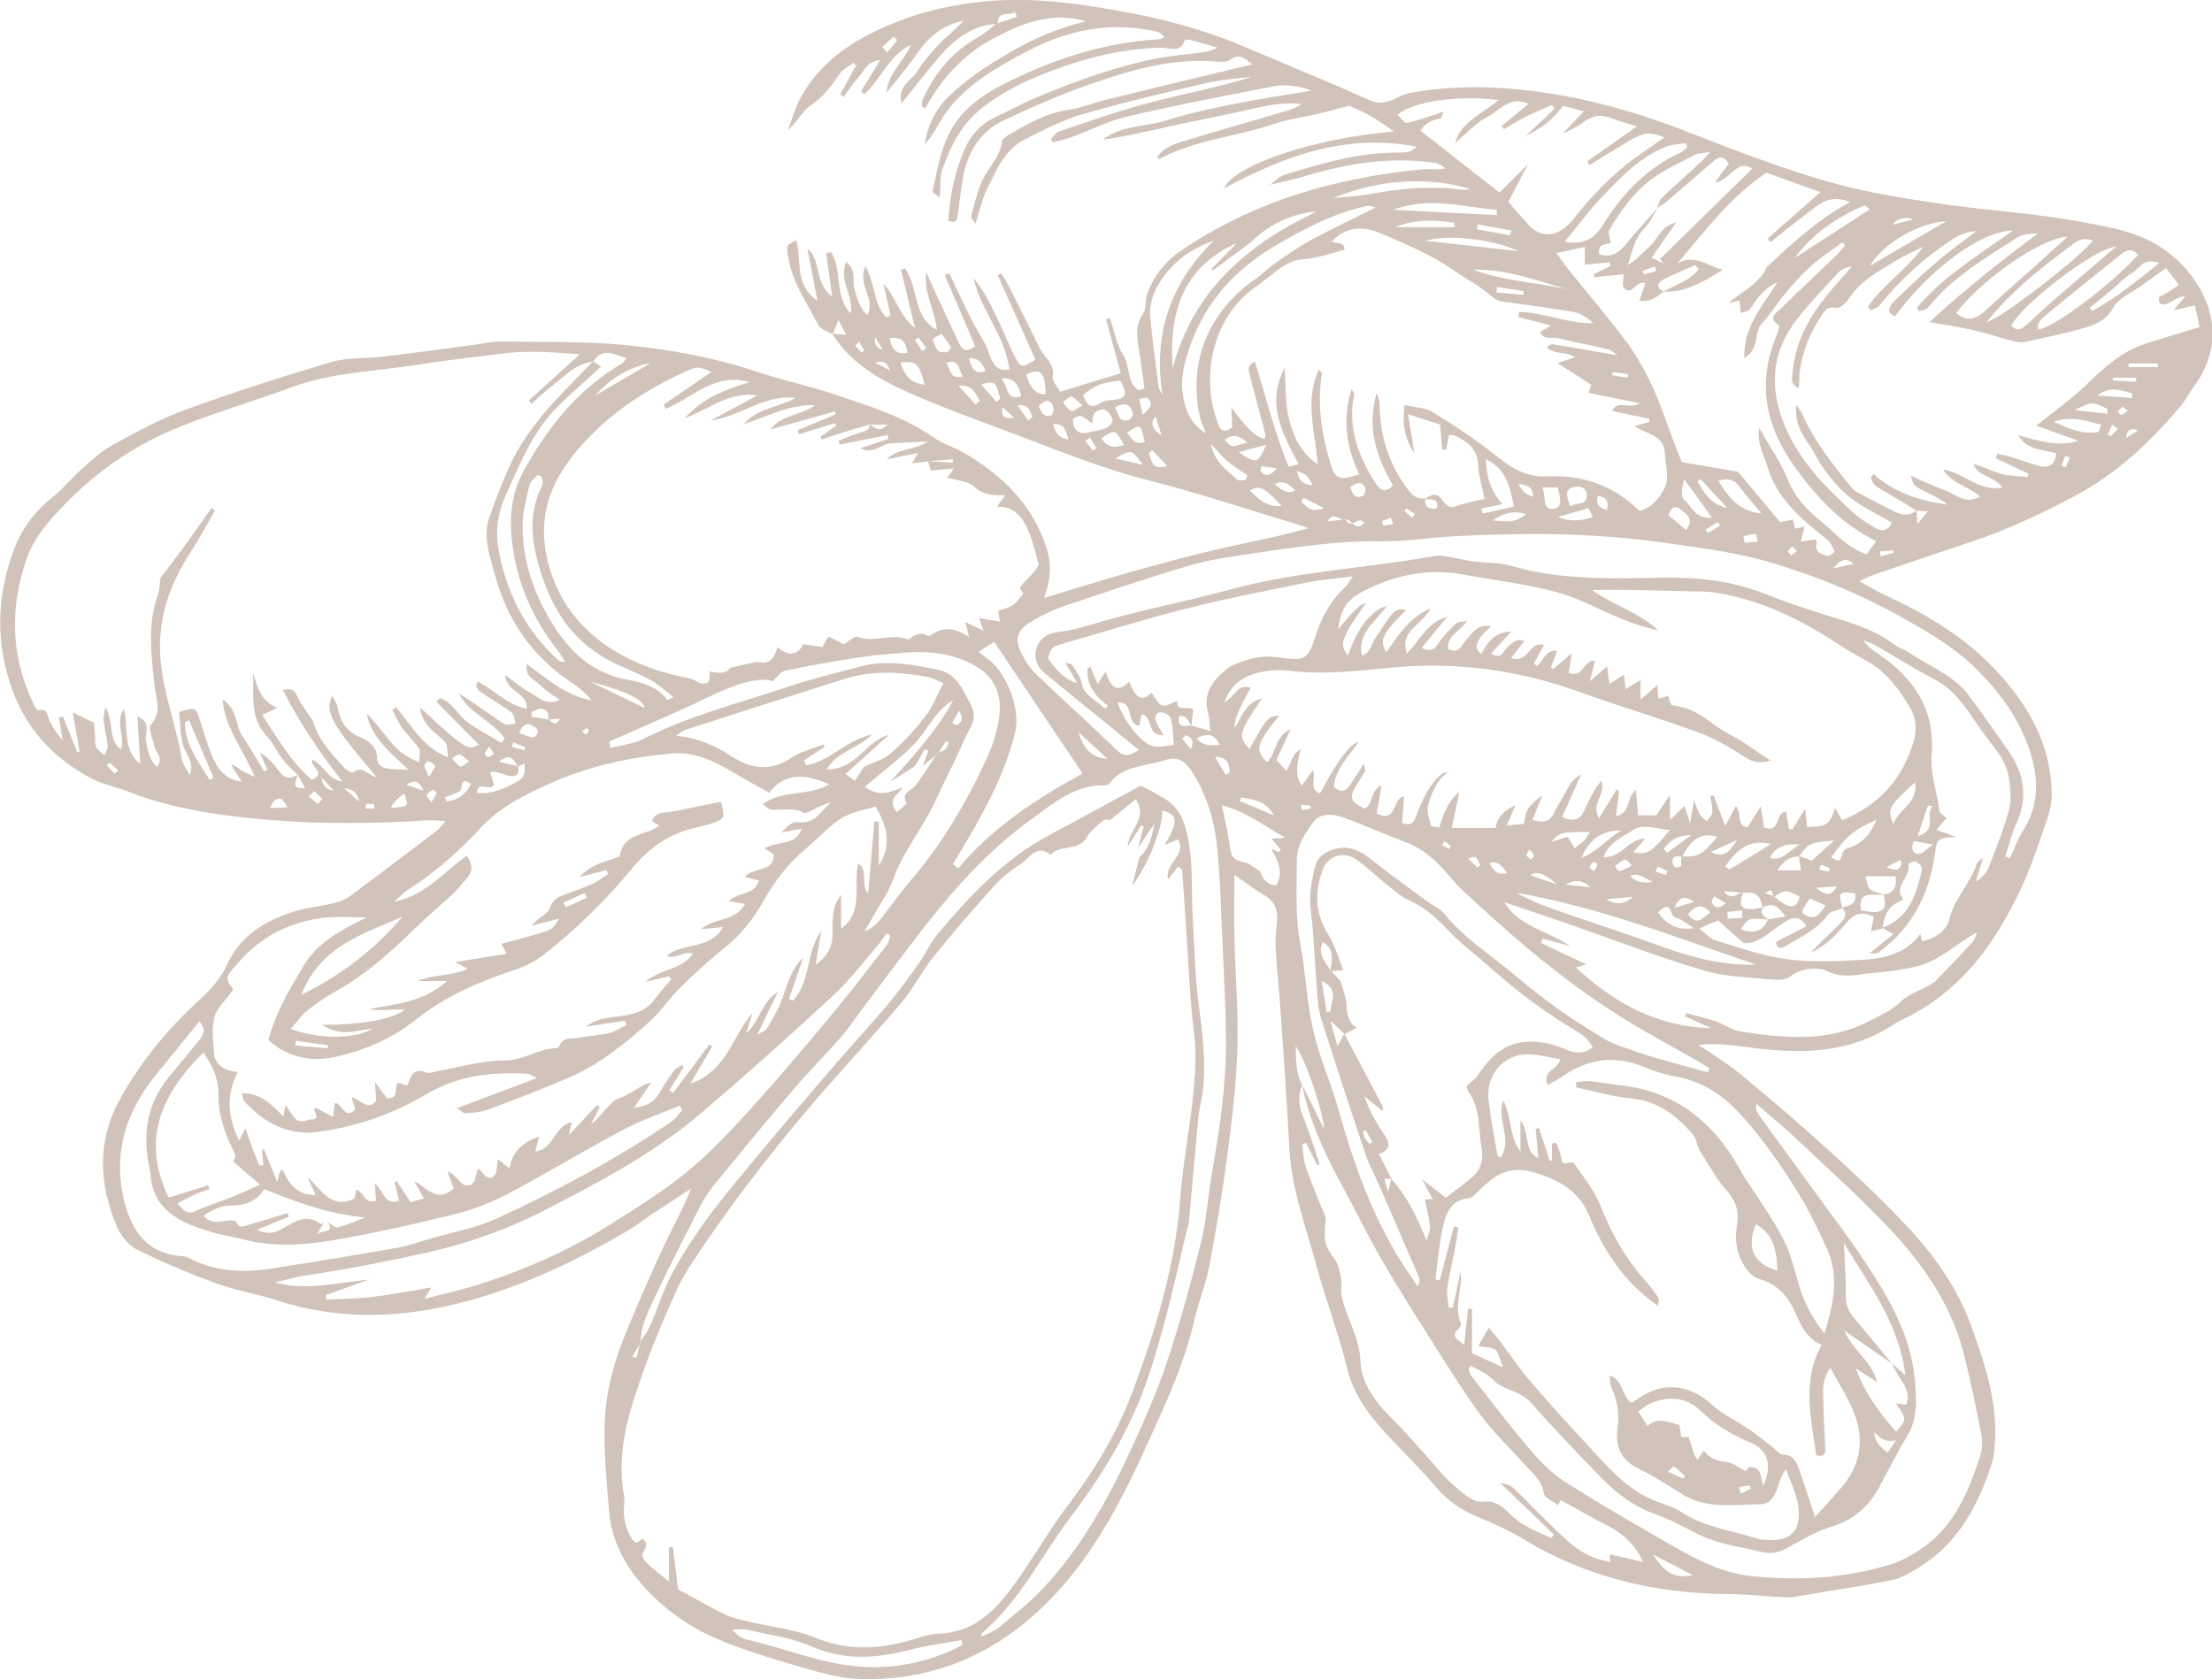 <?xml version="1.0" encoding="UTF-8"?> <svg xmlns="http://www.w3.org/2000/svg" id="Laag_2" data-name="Laag 2" viewBox="0 0 272.77 207.11"><defs><style> .cls-1 { fill: #d1c3b9; } </style></defs><g id="Shells_01" data-name="Shells 01"><g><rect class="cls-1" x="198.5" y="191.71" width="0" height="0" transform="translate(-77.42 196.51) rotate(-45)"></rect><polygon class="cls-1" points="233.87 173.08 233.87 173.08 233.87 173.08 233.87 173.08 233.87 173.08"></polygon><polygon class="cls-1" points="192.67 16.5 192.67 16.5 192.67 16.5 192.67 16.5"></polygon><path class="cls-1" d="M115.69,92.93s-.02-.02-.03-.03l.03.03Z"></path><polygon class="cls-1" points="113.81 94.45 113.81 94.45 113.81 94.45 113.81 94.45 113.81 94.45"></polygon><path class="cls-1" d="M268.35,31.99c-3.35-3.26-7.77-3.9-11.98-4.67-5.92-1.08-11.97-1.41-17.92-2.31-4.45-.67-8.94-1.41-13.25-2.67-5.47-1.6-10.83-3.62-16.14-5.71-5.26-2.07-10.58-3.8-16.15-4.8-6.23-1.12-12.47-1.52-18.74-.42-.77.13-1.52.45-2.23.8-.99.49-1.9.65-2.98.17-3.74-1.66-7.51-3.25-11.28-4.83-2.96-1.23-5.89-2.57-8.94-3.56-3.12-1.01-6.33-1.83-9.56-2.43-5.47-1.02-10.98-1.86-16.57-1.48-5.09.35-10.04,1.54-14.63,3.75-3.87,1.86-7.28,4.46-9.35,8.4-.63,1.19-.98,2.53-1.46,3.8,1.15-.94,1.74-2.33,2.78-3.02,1.59-1.05,2.62-2.44,3.63-3.96.38-.56,1.12-.88,1.7-1.31.09.12.18.24.27.36-.65,1.19-1.31,2.39-1.96,3.58.15.09.3.17.44.26.62-.82,1.18-1.68,1.86-2.45.67-.75,1.04-1.93,2.65-2.09-.91,1.5-1.64,2.68-2.36,3.87.14.11.28.22.42.33,2.06-1.79,2.97-4.77,5.76-6.09-.99,2.14-2.85,3.6-3.06,5.92,1.47-1.7,2.81-3.48,4.12-5.27,1.38-1.89,3.13-3.17,5.42-3.61-.99,1.08-2.14,1.95-3.12,2.98-.99,1.05-1.93,2.18-2.7,3.4-.69,1.08-2.38,1.69-1.85,3.81,1.65-2.04,3.06-3.86,4.55-5.61,1.88-2.2,4.05-3.97,7.1-4.17-.72.56-1.41,1.19-2.2,1.63-3.16,1.75-5.31,4.37-6.8,7.6-.13.28-.11.63-.17.94.14.08.28.17.43.25,1.99-3.6,4.6-6.56,8.22-8.53,3.65-1.98,7.36-3.46,11.63-2.23-3.31.78-6.36,2.07-9.31,3.79-2.81,1.64-5.5,3.36-7.78,5.65-1.55,1.56-2.49,3.5-2.8,5.72.66-.71,1.18-1.5,1.63-2.33,1.38-2.54,3.43-4.47,5.76-6.07,1.65-1.13,3.43-2.1,5.2-3.04,5.08-2.68,10.43-3.75,16.11-2.41.29.07.52.37.87.63-.36.16-.5.27-.65.28-6.95.4-13.36,2.53-19.54,5.72-3.33,1.72-5.83,3.94-7.04,7.46-.62,1.81-.98,3.72-1.38,5.6-.03.15.51.43.88.72.12-1.37,0-2.52.35-3.51,1.02-2.89,2.37-5.59,4.92-7.55,2-1.54,4.13-2.74,6.44-3.71,5.01-2.11,10.16-3.56,15.64-3.69.97-.02,2.28.74,2.84-.86.04-.11.46-.16.67-.11,1.14.3,2.27.64,3.4.97-.89.5-1.75.56-2.6.67-1.59.2-3.2.34-4.77.64-5.08.96-9.91,2.75-14.68,4.71-1.85.76-3.62,1.73-5.43,2.59-1.77.83-2.98,2.23-3.73,3.96-1.21,2.8-1.8,5.76-1.99,8.77.99.42,1.09-.13,1.18-.74.23-1.67.38-3.36.72-5.01.62-2.99,2.24-5.37,5.02-6.67,3.42-1.6,6.89-3.13,10.45-4.37,5.09-1.78,10.28-3.32,15.8-2.83.54.05,1.23.06,1.61-.23,1.22-.9,1.85-.02,2.73.56-6,1.45-11.83,2.84-17.66,4.27-1.72.42-3.39,1.11-5.12,1.36-2.73.39-4.97,1.77-7.28,3.07-.33.19-.8.5-.83.79-.19,1.97-1.72,3.24-2.46,4.9-.61,1.38-.96,2.88-1.33,4.35-.06.26.35.63.51.92.52-1.58.84-3.07,1.5-4.4,1.13-2.29,2.14-4.77,4.6-6,2.28-1.14,4.58-2.36,7.01-3.07,5.09-1.48,10.26-2.69,15.43-3.89,1.84-.43,3.75-.53,5.63-.78-4.23,1.34-8.55,2.13-12.79,3.24-3.73.98-7.37,2.29-11.03,3.51-.41.14-.71.61-1.05.93.08.14.17.29.25.43.74-.2,1.51-.35,2.23-.62,2.33-.85,4.58-2.02,6.97-2.58,5.95-1.38,11.97-2.53,17.97-3.7,1.4-.27,2.84-.15,4.75.52-3.42.58-6.28.98-9.1,1.55-2.91.59-5.85,1.17-8.66,2.08-2.65.86-5.65.59-8.01,2.42,2.77-.38,5.48-1.03,8.2-1.63,2.75-.61,5.52-1.13,8.27-1.74,2.66-.59,5.29-1.33,8.06-1.04-.63.44-1.3.69-1.98.89-4.01,1.18-8.03,2.33-12.03,3.54-1.41.42-2.89.79-3.82,2.15.19.13.28.22.31.2,4.46-2.4,9.55-2.74,14.26-4.36,1.66-.57,3.45-.78,5.18-1.18,1.19-.28,2.37-.61,3.95-1.02.59.28,1.63.71,2.6,1.26.92.51,1.77,1.14,2.95,1.92-9.77.8-19.69,4.09-21.01,7.02,7.42-3.95,14.93-6.85,23.82-5.14-.56.36-.74.55-.95.59-.47.09-.95.15-1.43.14-4.82-.05-9.37,1.33-13.91,2.71-.67.2-1.22.79-1.81,1.24,1.42-.34,2.86-.62,4.25-1.04,5.29-1.6,10.65-2.46,16.18-1.63.43.06.81.43,1.21.65-1.12.23-2.08.04-3.01.13-10.73,1.07-20.84,3.98-29.83,10.16-1.83,1.26-3.12,3.02-3.94,5.08-.32.8-.09,1.88-.54,2.53-1.03,1.5-.74,3-.49,4.57.25,1.55.44,3.1.66,4.66-.23.09-.47.17-.7.26-1.51-.89-1.03-2.95-1.87-4.25-.88-1.35-1.15-3.1-1.69-4.67-.16.05-.32.11-.48.16.58,2.12,1.16,4.24,1.82,6.65-2.6.79-4.94,1.5-7.47,2.27-.32-.59-1.03-1.28-.93-1.82.32-1.65-1.03-2.39-1.59-3.53-1.31-2.66-2.64-5.32-3.98-7.97-.22-.44-.52-.83-.78-1.25-.14.07-.28.14-.42.22,1.55,3.47,3.1,6.95,4.64,10.41-1.66,1-1.77,1.04-2.48-.27-.69-1.27-1.18-2.64-1.81-3.95-.97-2.02-1.85-4.1-3.33-5.84.86,3.95,3.87,7.05,4.41,11.25-1.58.33-1.97-.67-2.38-1.63-.2-.48-.33-.99-.57-1.44-.56-1.05-1.22-2.06-1.75-3.12-.94-1.87-1.81-3.78-2.71-5.67-.19.08-.38.16-.56.24,1.26,2.94,2.53,5.89,3.75,8.76-.95.75-1.54.53-1.87-.14-1.25-2.6-2.44-5.22-3.65-7.84-.17-.38-.33-.77-.5-1.15-.38,2.56,1.07,4.68,1.29,7.11-3.05-1.58-2.2-5.3-3.94-7.57-.16.05-.31.1-.47.16.57,2.39,1.15,4.78,1.72,7.18-1.95-1.48-2.32-3.78-3.89-5.46.29,1.32.59,2.64.88,3.95-.18.06-.36.12-.54.18-1.59-1.56-1.31-4.03-2.55-6.27-1.1,2.29,1.32,3.99.22,6.03-.97-.93-1.24-2.05-1.58-3.18-.31-1.05.29-2.39-1.02-3.39-.96,2.3.94,4.14.54,6.34-2.09-2.19-.94-5.36-2.42-7.55-.2.05-.4.1-.6.14.23,1.64.47,3.29.76,5.36-2.3-1.74-1.28-4.44-3.06-5.94.39,2.05.79,4.11,1.23,6.44-2.93-2.02-1.89-5.04-2.61-7.47-1.15.58-1.18.59-1.09,1.43.34,3.4,2.31,6.13,3.81,9.03.28.54,1.15.77,1.77,1.14,2.21,3.55,5.7,5.56,9.34,7.18,4.47,1.98,9.09,3.61,13.67,5.35,5.18,1.97,10.3,4.04,15.71,5.42,6.39,1.63,12.66,3.72,18.97,5.62.33.1.64.23.96.35-3.64,1.05-7.24,1.69-10.8,2.51-3.66.85-7.28,1.82-10.9,2.83-3.51.99-6.99,2.09-10.89,3.27.93-2.47.93-4.43.21-6.5-1.86-5.33-5.61-8.88-10.36-11.56-1.12-.63-2.41-.99-3.44-1.72-3.67-2.6-7.92-3.87-12.09-5.29-3.18-1.09-6.51-1.75-9.7-2.83-5.31-1.78-10.79-2.77-16.3-3.3-5.04-.48-10.13-.36-15.21-.43-1.19-.02-2.39.28-3.58.43-3.67.48-7.34.99-11.02,1.43-2.15.26-4.4.07-6.44.68-6.07,1.8-12.11,3.74-18.06,5.91-3.08,1.12-6,2.74-8.88,4.32-1.39.76-2.59,1.89-3.79,2.95-1.2,1.06-2.2,2.36-3.45,3.35-2.22,1.74-3.91,3.92-4.87,6.47-2,5.32-2.36,10.68-.62,16.3,1.72,5.55,5.14,9.36,10.06,12.01,1.4.75,3.03,1.05,4.53,1.63,5.62,2.2,11.52,3.02,17.47,3.52,6.5.54,13.01.47,19.52.05.65-.04,1.3.05,2.24.1-.56.6-.79.94-1.1,1.18-3.58,2.72-7.16,5.45-10.77,8.12-.56.41-1.29.66-1.98.83-1.71.41-3.5.55-5.15,1.11-3.41,1.17-6.37,2.91-7.97,6.48-.7,1.56-1.93,2.99-3.21,4.16-4.01,3.65-7.43,7.75-10.03,12.49-2.81,5.12-2.55,10.39-.36,15.6.47,1.12,1.42,2.33,2.47,2.85,3.15,1.57,6.42,2.95,9.73,4.17,2.41.88,4.99,1.28,7.43,2.08,7.92,2.6,15.79,2.26,23.75.09,6.98-1.91,13.4-4.99,19.59-8.61.96-.56,1.84-1.27,2.77-1.89,1.69-1.12,3.39-2.23,5.09-3.35-.98,2.53-2.26,4.74-3.33,7.04-1.69,3.64-3.3,7.31-4.82,11.03-1.44,3.52-2.39,7.22-2.51,11-.1,3.53.26,7.07.53,10.6.3,4.05,2.28,7.38,5.01,10.19,2.42,2.49,5.35,4.46,8.56,5.79,3.26,1.35,6.66,2.38,10.05,3.36,2.38.69,4.85,1.42,7.29,1.49,9.48.28,17.39-3.35,23.88-10.2,5.3-5.59,8.71-12.36,11.82-19.26,2.18-4.82,4.42-9.66,5.6-14.89.49-2.19,1.39-4.29,1.8-6.49.87-4.58,1.65-9.19,2.26-13.82.57-4.38,1.1-8.78,1.23-13.19.13-4.49-.26-9-.37-13.51-.06-2.44-.01-4.88-.01-7.83,1.5,1.03,2.49,1.82,3.59,2.44,1.49.83,1.83,2.07,1.65,3.63-.12,1.03-.21,2.09-.14,3.13.17,2.71.46,5.42.64,8.13.37,5.45.76,10.91,1.04,16.37.26,5.06,2.06,9.75,3.36,14.55,1.15,4.26,2.74,8.41,3.79,12.7.66,2.72,2.1,4.87,3.81,6.87,2.24,2.63,4.82,4.95,7.04,7.6,1.51,1.8,3.28,3,5.42,3.86,1.86.74,3.7,1.61,5.42,2.65,7.73,4.68,16.14,6.7,25.1,6.78,2.48.02,4.97.29,7.45.42.38.02.77-.06,1.16-.12.95-.15,1.89-.31,2.83-.47,3.02-.51,6.04-.95,9.04-1.57.99-.2,1.94-.78,2.84-1.31,5.06-2.94,7.63-7.68,9.35-13.02.24-.75.32-1.57.38-2.36.41-5.2-1.26-10.09-2.96-14.79-1.7-4.67-4.69-8.81-8.15-12.45-2.99-3.15-6.15-6.15-9.37-9.07-3.57-3.25-7.25-6.38-10.97-9.46-1.58-1.31-3.37-2.35-5.06-3.52,1.89-.2,3.71-.05,5.5.2,6.49.93,12.85,1.07,18.62-2.79.4-.27.85-.47,1.28-.68,7.05-3.43,11.28-9.4,14.45-16.25,1.18-2.55,2.05-5.24,2.98-7.89.37-1.05.69-2.18.7-3.27.04-6.25-2.85-11.25-6.99-15.65-3.88-4.12-8.65-6.91-13.73-9.24-.91-.42-1.76-.95-2.99-1.63.88-.4,1.29-.63,1.72-.78,4.04-1.38,8.07-2.75,12.12-4.1,4.48-1.5,8.75-3.51,12.91-5.74,4.96-2.65,9.01-6.47,12.65-10.72.73-.85,1.26-1.87,1.92-2.78,4.02-5.56,2.17-11.35-2.19-15.6ZM109.39,6.51c-.26-.34-.6-.73-.58-.75.46-.44.95-.84,1.44-1.25.13.15.26.31.39.46-.38.47-.76.94-1.26,1.55ZM123.03,2.96s-.07-.07-.07-.07c.03,0,.05-.02.08-.03.05-1.66,1.45-.83,2.1-1.38.09.2.18.4.27.6-.79.26-1.58.52-2.37.78,0,.03,0,.06,0,.1ZM102.67,41.24s-.07-.07-.07-.07c.03,0,.06,0,.1,0,.19-.46.39-.92.7-1.68.37.7.59,1.12.95,1.8-.73-.05-1.2-.09-1.65-.12,0,.02-.02.04-.03.07ZM106.24,43.48c-.26-.29-.52-.58-.78-.87.16-.15.33-.29.49-.44.21.35.42.7.63,1.06-.11.08-.23.17-.34.25ZM107.92,41.59c.36.59.6.99.92,1.51q-1.13-.25-.92-1.51ZM107.93,44.76c.93-.28,1.4-.25,1.81.91-.82-.41-1.2-.6-1.81-.91ZM109.7,41.71c1.62-.22,2.03.52,2.18,1.8-1.47.28-1.89-.51-2.18-1.8ZM111.04,44.7c2.01-.14,2.25.06,3,2.75-1.92-.2-2.55-1.33-3-2.75ZM113.71,43.31c-.3-.46-.59-.91-.89-1.37.15-.11.3-.21.45-.32.32.44.64.88.95,1.33-.17.12-.34.24-.51.36ZM266.28,32.43c-2.89,2.34-5.42,4.36-8.27,5.92-.11-.13-.21-.27-.32-.4.86-.69,1.74-1.37,2.59-2.08.86-.72,1.63-1.6,2.58-2.15.91-.52,1.41-2.03,3.41-1.29ZM263.65,31.44c-3.49,3.81-10.18,8.83-12.29,9.21-.25-.99.57-1.47,1.09-1.91,3.02-2.52,6.1-4.98,9.18-7.43.57-.45,1.25-.78,2.02.13ZM252.89,37.33c-1.03.89-1.99,1.85-3.01,2.75-.58.52-1.2.87-1.84.07,1.17-2.49,10.02-9.41,12.92-9.75-2.99,2.56-5.54,4.73-8.07,6.93ZM258.1,29.68c-1.73,2.14-11.28,9.61-13.13,10.05,3.08-3.82,6.56-6.56,10.11-9.2.75-.56,1.61-1.44,3.01-.85ZM249.78,33.85c-1.67,1.5-3.37,2.99-5.02,4.52-1.08,1-2.16,1.36-3.56.24,3.23-4.18,10.55-9.31,13.76-9.41-1.88,1.69-3.52,3.18-5.17,4.66ZM235.95,27.06c-.79.2-1.58.4-2.61.66q.94-1.2,2.61-.66ZM240.01,27.28c-3.31,1.93-6.15,3.59-9.43,5.5,1.69-2.78,5.99-5.29,9.43-5.5ZM230.56,25.82c-3.15,2.05-6.21,4.03-9.26,6.02,2.21-3.03,5.23-5.04,8.62-6.52.09-.04.34.26.65.51ZM209.08,19.06c.38-.19.88-.16,1.82-.32-.63.68-.9,1.01-1.21,1.29-1.59,1.46-3.21,2.89-4.77,4.38-.3.29-.37.82-.55,1.24,0,0,0,0,0,0,0,0,0,0,0,0l.08-.08s-.02.03-.03.05c.36-.24.75-.46,1.08-.74,2.01-1.72,4-3.47,6.03-5.18.64-.54,1.18-.26,1.66.47-.49.66-.99,1.35-1.72,2.34,1.93-.22,2.72-3.04,4.59-1.7-3.76,3.69-7.55,7.4-11.34,11.12.14.19.28.37.42.56-.48-.22-.96-.44-1.49-.68.99-1.42,1.89-2.71,3.05-4.37-1.92.47-2.23,1.96-3.13,2.81-.89.84-1.73,1.73-2.82,2.43.52-1.61.76-3.25,2.02-4.51.7-.7,1.12-1.68,1.66-2.55-.01,0-.02.01-.03.02-1.34,1.53-2.7,3.03-4,4.59-.84,1.01-1.77,1.58-3.18,1.14-.29-1.43.97-1.15,1.41-1.4-.08-.61-.38-1.28-.17-1.63,1.53-2.54,3.25-4.98,5.77-6.64,1.53-1.01,3.21-1.8,4.85-2.63ZM204.24,33.44c-.51.13-1.02.26-1.53.39-.04-.14-.09-.28-.13-.42.5-.18,1-.37,1.5-.55.05.19.11.39.16.58ZM207.86,17.64c.07.17.14.34.21.51-.26.22-.49.51-.78.64-4.25,1.93-7.29,5.16-9.7,9.05-.99,1.6-2.3,2.39-4.64,1.99,1.64-2,3.02-3.92,4.64-5.59,2.33-2.41,4.65-4.91,7.89-6.16.74-.29,1.58-.3,2.38-.44ZM175.17,16.12c.08-.13.16-.25.24-.36.59-.75,1.44-.97,2.29-1.18.1-.26.21-.52.32-.8-1.57.5-3.04,1.04-4.54,1.38-.29.07-.75-.65-1.15-1.02,1.97-1.65,7.45-2.43,12.46-1.8-2,1.7-4.55,2.59-5.36,5.28,1.36-1.11,2.58-2.5,4.11-3.27,1.44-.72,2.59-2.6,4.94-1.54-1.16.96-2.23,1.83-3.29,2.71.08.14.16.27.24.41.95-.54,1.89-1.12,2.86-1.61,1.01-.5,2.07-.92,3.11-1.37.1.14.21.28.31.42-.4.4-.78.8-1.19,1.18-.8.74-1.6,1.47-2.4,2.21,1.76-.84,3.35-1.91,4.62-3.72.72.2,1.51.41,2.57.7-.52.54-.97,1.02-1.41,1.47-.43.45-.83.87-1.23,1.29l.09-.06s0,.01,0,.02c.6-.31,1.24-.58,1.81-.92.2-.12.4-.25.58-.39,1.13-.89,2.25-1.09,3.58-.56.88.35,1.81.58,3.13.99-2.23,1.58-4.18,2.96-6.14,4.34.09.15.19.3.28.45.97-.6,1.93-1.22,2.92-1.8,1.18-.69,2.32-1.5,3.59-1.97.78-.29,1.77-.05,2.74.35-1.22.85-2.45,1.67-3.65,2.54-2.81,2.05-5.18,4.55-7.36,7.25-.4.5-.83,1-1.33,1.38-1.56,1.21-3.33.97-4.54-.53-.35-.44-.76-.83-1.13-1.25-.37-.42-.72-.85-1.24-1.45.79-1.51,1.58-3.03,2.37-4.54-.02.01-.03.03-.05.04h0s0,0,0,0c0,0,.08-.1.08-.1,0,0,0,0,0,0-.56.55-1.11,1.1-1.69,1.67-.58.57-1.17,1.16-1.81,1.79-3.11-2.44-6.38-5-9.75-7.64ZM181.65,33.25c4.01-.07,7.71,1.27,11.45,2.4-3.81-.85-7.77-.99-11.45-2.4ZM187.89,35.9c-.01.16-.02.32-.04.47-1.11-.1-2.22-.2-3.33-.3.03-.23.06-.46.08-.68,1.09.17,2.18.34,3.28.51ZM171.84,25.88c4.6-1.74,8.64-.26,12.71-.02.02.22.03.45.05.67-4.09-.21-8.18-.41-12.76-.65ZM186.41,28.44c-.07.2-.14.39-.21.59-1.36-.25-2.72-.5-4.08-.75.04-.2.08-.4.11-.6,1.39.25,2.79.5,4.18.76ZM179.36,27.49c0,.18,0,.35,0,.53h-7.27c2.41-1.04,4.83-.9,7.26-.53ZM187.3,30.98c-4.06-.45-7.8-.87-11.54-1.29,2.93-.82,8.29-.18,11.54,1.29ZM181.3,23.29c-1.01.31-2.04-.09-3.06-.1-1.2-.02-2.41-.05-3.61.02-1.12.06-2.24.2-3.35.35-1.19.16-2.38.41-3.57.56-1.09.14-2.2.2-3.3.3,5.72-2.34,11.68-2.65,16.89-1.12ZM144.24,33.2c1.44-1.65,3.29-2.75,5.42-3.51-5.35,5.27-7.49,11.53-6.31,19.03-.17-.36-.44-.7-.49-1.08-.36-2.78-.73-5.56-1.01-8.35-.24-2.41.88-4.37,2.39-6.1ZM143.24,53.7q-1.79-1.2-.74-2.33c.28.86.51,1.6.74,2.33ZM139.7,50.96c.07.22-.27.78-.51.85-1.29.36-1.22-.77-1.69-1.55,1.33-.82,1.9-.25,2.2.69ZM138.13,46.93c.96,1.63.79,2.22-.8,2.39-.62.06-1.12.03-1.72.44-1.11.77-1.72.03-2.04-1.03,1.47-1.23,2.12-1.48,4.56-1.8ZM121.51,45.79q-1.61.62-2-1.62,1.51-.07,2,1.62ZM115.7,43.28c-.22-.19-.37-.59-.68-1.38.11-.11.21-.24.33-.32.19-.13.41-.22.77-.41.39.55.77,1.1,1.17,1.66-.21.28-.34.61-.48.61-.15,0-.28.01-.39.01-.34,0-.55-.03-.72-.17ZM116.68,44.76c1.63-.56,1.48.77,2.06,1.67-1.68.44-1.55-.99-2.06-1.67ZM120.32,49.9c-.62-.68-1.24-1.35-2.14-2.34,1.92-.11,2.12,1.04,2.61,1.88-.16.15-.31.31-.47.46ZM122.91,49.6c-.62-.7-1.24-1.4-1.96-2.21,1.79-.4,1.82-.38,2.38,1.79-.14.14-.28.27-.42.41ZM123.62,50.2c.54.5.87.81,1.42,1.33-1.16.16-1.6-.02-1.42-1.33ZM123.46,46.68q2.08-.22,2.45,2.22c-1.96.58-1.5-1.28-2.45-2.22ZM126.78,51.88c-.39-.57-.78-1.14-1.3-1.91,1.55-.12,1.51.84,1.84,1.48-.18.14-.36.28-.54.42ZM126.54,46.2c1.81-.88,2.38-.3,2.39,2.42q-1.62.16-2.39-2.42ZM129.67,51.19c-1.05.41-1.25-.44-1.59-1.11.68-.68,1.3-.94,1.76-.05.15.3.02,1.08-.17,1.16ZM129.87,52.29c1.5-.08,1.52.88,1.89,1.92-1.32-.22-1.64-.9-1.89-1.92ZM131.08,49.63c.34-.25.74-.76,1.01-.7.44.1.79.57,1.39,1.06-.66.36-1.13.82-1.39.71-.41-.17-.68-.7-1.01-1.07ZM132.29,51.74c1.03-1.02,1.59.02,2.39.48.1-.49.06-1.04.32-1.3.27-.28.91-.53,1.21-.39.43.2.85.71.98,1.17.08.28-.34.89-.67,1.03-.72.31-1.52.45-2.3.61-1.38.29-1.88-.41-1.93-1.61ZM134.78,55.58c-.32-.4-.64-.81-.96-1.21.2-.13.4-.27.6-.4.26.44.52.89.78,1.33-.14.09-.28.19-.42.28ZM135.83,54.04c1.72-1.11,1.73-1.11,2.76.84q-1.89.7-2.76-.84ZM137.54,56.54c1.97-1.15,2.06-1.14,3.39.8-1.27-.3-2.21-.52-3.39-.8ZM138.99,53.35c1.62-1.11,1.68-1.08,2.18,1.15-1.22.46-1.63-.4-2.18-1.15ZM140.9,51.17c-.2-.92-.31-1.44-.42-1.96.35-.05.85-.26,1.03-.11.65.56.55,1.16-.61,2.07ZM141.65,55.93c.14-.14.28-.28.42-.42.58.6,1.15,1.21,1.87,1.96-2.04.59-1.88-.77-2.29-1.55ZM152.53,29.97c-1.05,1.07-2.09,2.14-3.14,3.21.06.05.12.11.18.16,1.45-1.07,2.91-2.15,4.36-3.22.06-.05.15-.07.2-.13q2.53-2.51,5.6-3.41c.81-.24,1.62-.46,2.57-.46-8.53,4.06-15.18,9.75-17.7,19.31-.47-6.78,1.18-12.46,7.93-15.46ZM145.8,48.24c-.13-1.24.07-2.58.4-3.8,1.66-6.1,5.31-10.68,10.74-13.93,3.6-2.16,7.26-4.11,11.38-5.05.38-.09.77-.12,1.28.16-2.63,1.31-5.29,2.56-7.86,3.95-1.61.87-3.11,1.94-4.61,2.98-.79.54-1.46,1.27-2.25,1.81-5.82,4-8.39,10.23-6.94,16.95.16.73.51,1.42.77,2.13-2.05-1.2-2.68-3.16-2.89-5.21ZM154.86,35.37c.85-.6,1.65-1.27,2.48-1.9,1.01-.76,1.98-1.4,3.39-1.5,1.71-.12,3.38-.74,5.06-1.15.04-1.09-.98-.7-1.56-1.04,1.92-1.92,3.84-1.95,6.3-.89,3.04,1.32,6.06,2.57,8.78,4.48,1.51,1.06,3.2,1.9,4.55,3.12.85.77,1.69.74,2.62.87,2.54.36,5.09.67,7.61,1.13.87.16,1.66.7,2.4,1.38-3.14.05-6.06-1.32-9.13-1.41-.05.21-.1.43-.14.64,1.24.32,2.47.64,4.04,1.05-.58.35-.9.54-1.31.79.37,1.1,1.36.59,2.04.75,2.1.49,4.23.9,6.33,1.39.35.08.64.41,1.13.74-2.81-.49-5.39-.94-7.98-1.37-.18-.03-.4.17-.75.34.96,1.08,2.38.43,3.49,1.29-.67.22-1.22.39-2.16.7,1.52.97,2.79,1.79,4.18,2.68,0,.02-.13.36-.35.99,1.98.4,3.9.78,6.29,1.27-1.33.87-2.62-.52-3.39.96,1.56.33,3.07.65,4.58.97.01.12.03.25.04.37-.52.15-1.03.31-1.83.54,1.48,1.06,3.65,1.02,3.73,3.35.05,1.51.65,3.05-.14,4.49-.66,1.21-1.57,2.24-2.98,2.62-3.18-3.12-7-4.48-11.34-4.26-2.52.13-4.35-.94-6.24-2.46-2.49-2.02-5.2-3.77-7.93-5.47-.9-.56-2.13-.56-3.46-.88-.04.29-.08.57-.1.85-.14,1.9.27,3.55,1.3,5.09-.24-1.48-.48-2.97-.78-4.8,1.58.51,2.7.86,3.96,1.27.08,1,.17,2.04.25,3.09.17,0,.34,0,.51,0,.1-.56.2-1.12.32-1.77.21,0,.46-.07.65.01,1.59.72,2.87,1.63,2.95,3.66.06,1.34.49,2.67.79,4.19-1.38.26-2.65.57-3.88,1.02-.3.11-1.03-.4-1.27-.79-.67-1.07-1.36-.84-2.13-.28,0,.02,0,.04,0,.06.69.1,1.69-.17,1.4,1.17-.12.01-.24.02-.35.02-.74,0-1.19-.27-1.05-1.19-.02,0-.05,0-.07,0l.07-.07c-.97.1-1.56-.29-2.18-1.12-2.32-3.08-3.4-6.51-3.47-10.32-.01-.53-.12-1.05-.36-1.55-1.24,4.1-.11,7.8,2.01,11.38-1.04,1.05-1.65.55-2.26-.43-2.07-3.3-3.35-6.77-2.54-10.74.04-.2-.08-.44-.32-.65-1.13,3.59-.67,7.08.95,10.46-2.56.81-2.96.64-3.63-1.62-1.05-3.55-1.57-7.16-.97-10.87,0-.05-.1-.12-.38-.43-1.77,3.8-.46,7.55-.14,11.68-2.28-1.6-3.01-3.62-3.52-5.53-.51-1.93-.38-4.02-.56-6.35-2.32,4.45-.26,8.11,1.74,11.88-.64.15-1,.23-1.25.29-1.73-4.27-2.81-8.6-4.14-12.95-1.05.43-.79,1.14-.61,1.82.61,2.33,1.24,4.65,1.85,6.98.06.21,0,.45,0,.68q-1.36.07-4.16-3.86c.05,1.03.08,1.76.11,2.47-.62.46-1.26.73-1.62-.13-2.42-5.79-.92-13.4,4.53-17.21ZM200.76,46.15l-.06.44c-.63-.1-1.26-.2-1.88-.3.01-.14.03-.27.04-.41.63.09,1.26.18,1.89.26ZM198.15,62.91c-.92-.27-1.38-.66-1.14-1.73,1.09.11,1.42.59,1.14,1.73ZM195.87,62.67c.16.32.33.64.55,1.1-1.47.48-2.76.62-4.31,0,1.33-.39,2.4-.7,3.76-1.1ZM191.55,62.76c-1.41.16-.88-1.47-1.34-2.64h1.87c.27,1.08.73,2.5-.53,2.64ZM194,60.09c.67-.19,1.58-.05,1.66.89.12,1.45-1.13.93-2.06,1.44-.37-1.17-.74-2.01.39-2.33ZM183.21,56.63c2.5,1.18,2.99,3.3,3.46,5.86-1.35.3-2.6.57-3.84.85-.05-.21-.1-.41-.15-.62.77-.16,1.53-.32,2.6-.54-1.43-1.57-1.99-3.35-2.07-5.55ZM188.17,63.39c-1.52,1.38-2.88.78-4.13.82,1.13-.72,2.27-1.34,4.13-.82ZM187.26,59.7q1.9.13,1.76,1.55-1.13-.23-1.76-1.55ZM174.49,63.37c-.12.16-.24.33-.35.49-.32-.28-.63-.56-.95-.84l.22-.32c.36.22.72.44,1.08.67ZM171.79,64.64c-.4.07-.81.14-1.21.21-.04-.2-.09-.39-.13-.59.35-.14.71-.27,1.06-.41.09.26.19.52.28.79ZM165.98,64.08v-.02s0,.02,0,.02c-.12.03-.23.03-.34.01-.65.07-1.3.14-1.96.22.1-.17.2-.29.3-.39.57-.54,1.1.07,1.66.17.11-.01.23-.03.34-.04.28.01.52.25.78.48.44-.12.93-.53,1.34-.18.05.04.09.09.13.15-.63.73-1.06.39-1.47.03-.3.08-.57.04-.78-.46ZM168.07,61.14c-.88.43-1.29-.11-1.54-1.05.77-.61,1.41-.77,1.83.1.11.23-.08.84-.3.95ZM156.15,54.86c-1.07,2.36-1.15,2.39-3.42.91,1.11-.29,2.21-.59,3.42-.91ZM151.04,54.21c1.05-.7,1.85-.49,2.78.39-1.02.09-1.92,1.1-2.78-.39ZM155.55,57.5c.54.07,1.08.15,1.93.26-.94,1.07-1.5.97-2.05.33.04-.2.08-.39.12-.59ZM153.61,59.2c-.34,0-.8.14-1-.02-1.42-1.2-2.94-2.34-3.27-4.44.65.71,1.25,1.48,1.98,2.11.77.66,1.66,1.18,2.5,1.76-.07.2-.14.39-.21.59ZM154.15,60.5c1.07-.75,1.79-.41,3.9,1.91-1.74.15-2.86-.79-3.9-1.91ZM157.18,59.73q1.22-.75,2.52.78c-1.13.51-1.74-.19-2.52-.78ZM159.93,58.07c.66.31.98.37,1.17.56.26.26.41.62.79,1.22-1.14-.1-1.69-.39-1.96-1.79ZM160.48,61.9l.25-.51c.74.37,1.48.74,2.53,1.27-1.61.68-2.12-.19-2.77-.76ZM87.72,45.88c-1.95,1.34-3.9,2.67-5.85,4.01.08.18.16.36.23.54,3.33-1.42,6.17-4.57,10.29-3.28-2.98.88-5.81,2-7.95,4.43,2.93-1.04,5.41-3.35,8.94-2.81-1.92,1.03-3.84,2.06-5.75,3.09,3.63-.44,6.47-3.22,10.47-2.78-2.16,1.22-4.75,1.26-6.36,3.22,2.77-.87,5.34-2.38,8.81-2.34-2,1.37-4.29,1.24-5.53,3.01,2.65-.74,5.3-1.48,7.95-2.23.03.12.07.23.1.35-1.57.66-3.13,1.31-4.7,1.97.06.17.12.33.18.5,1.47-.46,2.94-.92,4.41-1.37.06.1.11.21.17.31-.65.45-1.3.91-1.94,1.36.05.12.09.24.14.36.97-.33,1.94-.66,2.92-.97.99-.31,1.99-.59,2.98-.88,0-.02,0-.03,0-.04v.04s0-.04,0-.03c.02.01.03.02.04.03h2.23s0,0,0,0h0c-.14.1-.26.19-.36.27-.68.49-.83.4-1.88-.27h-.02c0,.72-.54.79-1.1.96-.93.28-1.83.68-2.74,1.03.05.15.11.3.16.46,1.97-.38,3.93-.76,5.9-1.15.03.16.07.31.1.47-1.15.38-2.3.76-3.45,1.14,1.55.85,2.52-.54,3.81-.61,1.33-.07,2.66-.13,4.51-.22-1.8,1.18-3.78.82-5.07,2.2,1.26-.26,2.51-.51,3.86-.78-.25.42-.44.73-.76,1.28.78-.1,1.38-.17,1.97-.24,0,0,0-.02,0-.02,0,0,0,0,.01,0,.03,0,.07,0,.1,0,.99-.08,1.97-.17,2.96-.25,0,.14,0,.28,0,.42-1.01-.05-2.01-.11-3.02-.16-.01,0-.02,0-.03,0,0,0,0,0,0,0,.07.28.16.58.32,1.14.76-.07,1.67-.15,2.85-.26-.3.43-.49.7-.81,1.15,1.12.33,2.53.36,3.3,1.08,1.08,1.02,2.22,1.13,3.83,1.07-.42.6-.65.92-1.02,1.45,1.71-.18,2.79.88,3.42,1.98.86,1.5,1.24,3.28,1.71,4.97.08.3-.34.81-.62,1.14-.52.62-1.16,1.15-1.64,1.81-.1.14.32.65.4.81-.48.53-.83,1.08-1.33,1.41-.51.34-1.17.47-1.77.69.05.32.12.7.22,1.33-.88-.15-1.63-.28-2.57-.44.17.48.31.88.55,1.58-.8-.38-1.43-.69-2.25-1.08.17.67.27,1.1.46,1.84-1.72-1.15-3.25-1.34-4.79-.17-.17.13-.66-.21-1-.23-.3-.02-.62.07-.9.19-.32.13-.7.57-.9.49-2.02-.8-4.13.5-6.17-.3-.34-.13-1,.52-1.68.91-.47-.23-1.1-.55-1.91-.95-.22.39-.43.76-.73,1.29-.65-.09-1.42-.2-2.36-.34-.69,1.32-1.76,1.57-3.2.36-.34,1.29-.86,2.11-2.17,1.85-.42-.08-.89.09-1.33.18-.71.14-1.41.31-2.33.51q-.49.95-2.5.44c-.06.47.04,1.07-.22,1.37-.19.21-.97.18-1.27-.04-.68-.49-1.39-.53-2.16-.7-6.84-1.5-13.83-5.46-16.13-13.44-1.83-6.34.29-11.06,4.25-15.39,3.72-4.08,8.37-6.98,13.43-9.16.61-.26,1.46.02,2.28.44ZM133.51,95.4c-5.65,3.08-11.08,6.61-15.34,11.69-.22-.17-.44-.34-.66-.51.8-1.34,1.61-2.68,2.39-4.03,2.25-3.91,4.26-7.93,5.31-12.35.65-2.75-1.13-7.34-3.43-8.96-.31-.22-.61-.46-1.1-.84.82-.52,1.46-.94,1.92-1.23,3.64,5.42,7.2,10.72,10.9,16.24ZM133.01,90.32c1.45,1.33,2.51,2.3,3.57,3.28-1.83-.15-2.94-1.07-3.57-3.28ZM106.66,97.02c2-1.7,4.09-3.26,5.92-5.08,1.76-1.75,2.68-4.27,4.97-5.58-2.03,3.78-4.92,6.88-7.79,10.09,1-.64,2-1.28,3-1.92.02-.04.04-.08.06-.12.03,0,.05,0,.08,0,.38-.67.75-1.35,1.13-2.02.15.07.3.15.45.22-.22.59-.44,1.19-.66,1.78.01,0,.02,0,.03,0h0s0,0,0,0l-.06.09c.55-.46,1.11-.91,1.66-1.37.06-.08.11-.17.17-.25h0s.09-.03.13-.05c.3-.47.59-.93.89-1.4.12.06.23.12.35.19-.14.28-.22.63-.44.83-.21.19-.52.28-.8.39l-.07.11c-.07.06-.14.12-.21.17-.85,1.26-1.66,2.55-2.56,3.77-.49.67-1.86.84-1.12,2.2.06.11-.72.67-1.19,1.1-1.28-1.56.15-2.18.75-3.03-1.5.49-3,1.25-4.71-.13ZM101.93,94.91c1.31-2.23,3.78-2.51,5.67-4.35-3.33.75-5.32,3.36-8.2,3.83-.07-.21-.15-.42-.22-.63.84-.55,1.68-1.1,2.52-1.64-.05-.1-.09-.2-.14-.3-1.33.53-2.8.86-3.97,1.64-2.57,1.71-4.94,1.41-7.37-.17-2.04-1.33-4.22-2.31-6.88-2.53.4-.25.76-.61,1.2-.75,6.57-2.12,13.14-4.24,19.73-6.31,3.3-1.04,6.66-.81,10-.24.6.1,1.17.44,2.07.79-.79,1.48-1.32,2.92-2.22,4.08-1.27,1.64-2.7,3.21-4.26,4.57-.92.8-2.24,1.15-3.33,1.68-.18.28-.36.56-.55.85s-.38.59-.57.88h0s0,0,0,0c-.18-.13-.35-.26-.54-.4-.19-.14-.38-.28-.6-.45,1.88-1.69,3.63-3.26,5.37-4.83-2.9.73-4.02,4.34-7.7,4.26ZM118.27,87.65c.62,1.04.25,1.45-.27,1.81-.2-.09-.4-.18-.59-.28.25-.43.49-.87.87-1.53ZM110.15,108.47c1.21-3.53,3.68-6.33,5.19-9.67.76-1.68,1.6-3.32,2.4-4.98.66-1.38,1.23-2.8,1.95-4.14.56-1.03.53-1.87-.05-2.93-.97-1.78-1.72-3.69-4-4.15-3.07-.62-6.17-1.23-9.29-.45-3.27.82-6.55,1.67-9.75,2.74-5.79,1.93-11.74,3.44-17.23,6.23-1.23.63-2.72.77-4.08,1.14-.06-.26-.12-.52-.18-.78,2.86-1.26,5.72-2.51,8.56-3.78,1.59-.71,3.15-1.49,4.73-2.21.42-.19.95-.42,1.53-.65,1.73-.68,3.94-1.32,5.35-.82.51-.44.96-1.16,1.53-1.29,2.89-.62,5.81-1.14,8.74-1.59,1.99-.31,4-.48,6.01-.64,2.51-.2,4.98-.01,7.35.96,3.35,1.38,4.79,3.61,4.28,7.18-.24,1.65-.78,3.3-1.47,4.82-2.52,5.51-5.58,10.69-9.55,15.3-1.31,1.52-2.44,3.19-3.7,4.75-.47.58-1.06,1.07-1.88,1.37.35-.59.71-1.18,1.04-1.78.86-1.54,1.94-3,2.5-4.64ZM67,71.49c1.58,4.62,4.35,8.2,8.83,10.33,1.45.69,2.96,1.27,4.36,2.04.98.54,1.82,1.33,2.87,2.12-.5.24-.75.39-.77.37-1.23-1.66-2.99-2.16-4.92-2.51-4.14-.76-6.99-3.27-9.18-6.8-2.35-3.79-3.77-7.82-3.75-12.27,0-1.65.48-3.31.86-4.94.11-.46.64-.83.97-1.24.17.06.34.12.51.17.04.35.24.79.11,1.05-2.02,3.92-1.23,7.79.1,11.69ZM79.5,87.31c-2.35-1.13-4.58-2.2-6.8-3.26q6.54,1.7,6.8,3.26ZM73.37,48.81c1.88-2.09,4.1-3.52,6.83-4.01-2.28,1.34-4.56,2.67-6.83,4.01ZM14.14,95.44c-.32-.35-.63-.69-.95-1.04l.32-.35c.35.32.71.64,1.06.96-.14.14-.29.28-.43.42ZM25.89,96.23c-1.38-2.24-3.1-4.32-3.08-7.17.16-.08.33-.15.49-.23,1.01,2.36,2.02,4.72,3.03,7.08-.15.11-.29.21-.44.32ZM33.27,99.67c.25-.41.34-.7.54-.87.86-.72,1.15-.05,1.63.77-.79.04-1.36.06-2.17.1ZM39.2,99.14c-.38-.29-.76-.59-1.14-.88l.67-.68c.35.31.69.63,1.04.94-.19.21-.38.41-.57.62ZM39.64,95.9c.71.76,1.04,1.11,1.52,1.62q-1.35-.16-1.52-1.62ZM42.44,97.23q1.61.1,1.84,1.64c-.66-.59-1.14-1.02-1.84-1.64ZM45.07,99.73c.02-.2.02-.56.06-.57.33-.03.66,0,1,.02,0,.18.02.37.03.55h-1.09ZM46.49,93.75c.14-1.65-1.13-2.43-2.15-2.86-1.84-.77-2.4-2.13-2.75-3.82-.08-.39-.38-.73-.65-1.23-.88,2.06-.13,3.38,5.54,10.04-1.13-.26-1.88-1.56-2.98-.6-.1.09-.74-.27-.99-.54-.2-.21-.39-.43-.59-.64-1.37-1.5-2.7-3.04-3.29-5.08h0s0,0,0,0c.01,0,.03.01.04.02-.68-1.03-1.47-2.01-1.98-3.12-.38-.83-.76-1.08-1.82-.81,2.14,4.09,4.55,7.77,7.35,11.26-1.8-.17-2.25-2.04-3.7-2.65-.44.78,1.88,1.59-.05,2.47-2.55-2.18-4.21-5.06-6.13-8,.78-.38,1.31-.64,1.84-.89-1.98-.77-2.44-2.53-2.98-4.32.15,2.69-.48,5.49,1.68,7.8.8.86,1.3,1.99,2.02,2.93.52.67,1.18,1.23,1.78,1.83h.02s0,0,0,0c0,0,0,.01,0,.02.31.55.62,1.1.95,1.68-.18-.01-.34-.02-.48-.04-.96-.09-.91-.27-.47-1.65,0,0,0,0,0,0-.11.07-.21.13-.31.17-.63.31-1.2.25-1.71-.28-.08-.09-.17-.19-.25-.3-.64-.88-1.35-1.71-2.42-2.34.32.71.64,1.42.97,2.12-.13.08-.27.16-.4.23-.89-1.45-1.73-2.94-2.68-4.34-.9-1.33-.56-3.3-2.46-4.55.31,3.63,2.58,6.13,3.96,9.56-.99-.49-1.42-.66-1.79-.91-.32-.21-.58-.51-1.13-.61.44.7.88,1.41,1.32,2.11-1.87-.23-2.86-1.42-3.49-2.83-.69-1.53-1.15-3.17-1.66-4.78-.5-1.58-.51-1.6-2.56-1,.13,1.3.14,2.68.45,3.98.3,1.23,1.48,2.2.86,3.82-.34-.66-.87-1.29-.98-1.99-.68-4.01-2.17-7.81-2.59-11.9-.52-5.11.99-9.5,3.71-13.66,1.08-1.65,1.99-3.39,2.98-5.1-.15-.1-.29-.2-.44-.29-1.1,1.56-2.19,3.13-3.31,4.67-.97,1.33-1.98,2.63-2.98,3.94,0,0,0,0,0,0,0,0,0,0,0,0,0,0,0,0,0,0,0,0,0,0,0,0-.11.71-.1,1.46-.33,2.12-1.31,3.71-.8,7.48-.4,11.24.18,1.63.95,3.16-.45,4.75-.38.43.23,1.78.44,2.69.18.79,1.19,1.43.29,2.53-.93-.92-1.11-2.03-1.34-3.21-.19-.94.78-2.26-1.06-3.05.12,2.04.23,3.84.36,5.88-2.25-1.8-1.41-4.33-2.03-6.77-1.14,1.8.25,3.38-.37,4.98-1.64-1.25-.79-3.31-1.91-5.24-.13.92-.27,1.31-.22,1.69.14,1.04.4,2.06.5,3.1.04.38-.25.8-.39,1.2-.35-.34-.8-.64-1.03-1.05-.18-.32-.09-.79-.12-1.19-.05-.64-.09-1.28-.13-1.8-.91-.44-1.72-.83-2.63-1.28.28,1.61.57,3.22.85,4.83-.1.03-.2.05-.29.08-.59-1.46-1.18-2.92-1.77-4.38-.16.04-.33.07-.49.1.12.78.25,1.57.44,2.78-.47-.59-.73-.88-.94-1.2-.22-.34-.37-.72-.59-1.05-.38-.57-.15-1.79-1.48-1.4-.1.03-.39-.43-.52-.7-2.85-5.88-3.02-11.94-.89-18.02.9-2.58,2.74-4.68,4.66-6.66,3.86-3.98,8.31-7.11,13.41-9.26,4.74-2,9.7-3.41,14.51-5.19,5.17-1.92,10.58-1.98,15.88-2.85,3.33-.54,6.7-.87,10.05-1.32,3.19-.42,6.37-.2,9.7.08-2.2,1.99-4.24,3.84-6.29,5.7.11.13.22.27.33.4.84-.73,1.64-1.51,2.52-2.19,1.55-1.2,2.91-2.72,5-3.01.03-.03.05-.05.08-.08h0s.03.02.05.04c1.18-1.82,2.58-.79,4.09-.39-.27.31-.38.54-.57.65-5.46,3.2-9.26,7.98-12.21,13.4-1.37,2.52-1.71,5.47-1.38,8.44.56,5.11,2.53,9.6,5.69,13.61.29.37.52.79.9,1.39-.41-.09-.67-.07-.8-.18-4.1-3.7-6.47-8.36-7.44-13.74-.43-2.34-.03-4.69.97-6.84,1.68-3.64,3.15-7.43,5.98-10.38,1.76-1.83,3.72-3.47,5.7-5.29-.24-.17-.57-.42-.92-.66,0,0,0,.01-.01.02-.04,0-.07.02-.11.02-1.19,1.23-2.38,2.46-3.57,3.69-2.65,2.73-5.04,5.66-6.64,9.13-.97,2.11-1.81,4.29-2.56,6.49-.77,2.26.06,4.49.62,6.64,1.48,5.74,4.6,10.39,9.63,13.68.89.58,1.7,1.3,2.41,2.15-3.1-.56-5.38-2.57-8-4.47-.29,1.59.98,1.88,1.58,2.53.62.67,1.46,1.13,2.45,1.87-1.77.79-2.6-.38-3.55-.86-1.04-.53-1.94-1.33-3.15-2.2.08,2.15,2.76,2.03,2.66,4.17-2.44-.49-3.98-2.36-6.08-3.38-.43.91.32,1.24.84,1.6,1.12.77,2.33,1.43,3.41,2.26.31.24.3.9.44,1.36-.49.01-1.12.23-1.45,0-1.85-1.23-3.62-2.57-5.54-3.74,1.23,2.48,4.16,3.36,5.67,5.55-.14.18-.28.37-.43.55-1.31-.79-2.66-1.54-3.94-2.38-1.34-.88-2.01-2.63-3.63-3.15-.14.15-.28.31-.43.46,1.74,1.76,3.49,3.53,5.24,5.3-1.27.58-1.47.52-3.94-1.58-1.15-.98-2.23-2.04-3.31-3.02.02.94.52,1.91,1.58,2.91.53.5,1.16.91,1.58,1.48.24.33.16.9.27,1.75-3.28-1.31-4.53-4.07-6.4-6.16-.15.1-.3.21-.46.31.38.72.68,1.49,1.15,2.14.66.91,1.5,1.69,2.13,2.62.22.32.03.92.03,1.72-1.71-.68-2.78-1.6-3.68-2.72-.89-1.11-1.74-2.25-2.77-3.27.53,3.01,2.94,4.76,5.13,6.91-1.2-.07-2.08-.03-2.92-.22-.38-.09-.96-.65-.93-.95ZM72.67,90.06c-.11.16-.23.32-.4.57-.21-.19-.35-.3-.49-.42.17-.13.33-.31.52-.38.08-.03.24.15.37.23ZM65.6,88.43c-.02-.2-.05-.4-.07-.59.41-.16.84-.47,1.23-.43.73.07.97.62.84,1.31.02,0,.04,0,.06,0,0,0,0,0,0,0,.01.01.03.02.04.04.43-.04.86-.09,1.35-.14-.09.16-.16.28-.24.38-.02.02-.04.05-.06.07-.02.02-.04.03-.05.04-.03.03-.06.06-.09.07-.23.13-.49-.03-.91-.43-.04,0-.08,0-.12.01,0-.02,0-.03,0-.05-.66-.1-1.33-.19-1.99-.29ZM60.92,96.81c-.11-.37-.27-.91-.46-1.53.22-.04.44-.14.62-.09.62.15,1.22.44,1.85.53.88.13,1.09-.41.99-1.16-.02.01-.05.03-.07.04l.07-.08s-.07.08-.06.08c-.02-.04-.04-.07-.06-.11-.72-.17-1.45-.34-2.3-.54.22-.15.4-.26.57-.35.81-.44,1.12-.21,1.73.89.04,0,.08.02.12.03,0,.01,0,.02,0,.04.19-.1.39-.21.71-.4.18.99.13,1.7-.84,2.23-1.55.86-3.1,1.61-4.98,1.4.14-1.65,1.5-.05,2.11-.98ZM59.78,92.95c.05-.25.27-.47.53-.87.29.41.45.64.61.87-.24.16-.46.38-.72.44-.11.03-.45-.31-.43-.43ZM64.63,92.53c-.51-.14-1.03-.27-1.54-.41.08-.19.16-.37.24-.56.48.2.95.41,1.43.61l-.12.36ZM64.01,90.39c.65-1.51,1.39-1.16,2.13-.57.14.11.24.48.17.62-.13.23-.45.55-.64.52-.52-.08-1.01-.33-1.65-.56ZM57.87,93.9c-.52.33-.95.74-1.1.66-.4-.23-.69-.66-1.02-1.01.3-.18.65-.55.9-.49.38.08.69.46,1.22.85ZM48.19,99.65q.45-.95,1.64-1.77c.62,1.57.56,1.63-1.64,1.77ZM50.09,96.79c1.11-.67,1.58-.48,2.15.75-.88-.31-1.36-.47-2.15-.75ZM52.82,93.85c.32.13.64.36.84.64.07.1-.24.45-.75,1.33-.3-.67-.54-1.01-.57-1.36-.02-.2.4-.63.48-.6ZM53.21,98.96c-.3-.45-.66-.8-.6-.91.16-.28.5-.48.8-.65.05-.03.44.33.41.43-.1.33-.32.62-.62,1.13ZM54.85,98.35c.62-.25,1.28-.44,1.86-.78.44-.26-.11-1.94,1.38-.87-.68,1.28-1.63,2.02-3,2.13-.08-.16-.16-.32-.24-.48ZM26.41,125.51c.35-1.21,1.46-2.19,2.36-3.45-.17-.3-.79-.93-.72-1.46.08-.61.75-1.16,1.21-1.71,2.83-3.38,6.5-5.21,10.82-5.71,1.57-.18,3.18-.03,5.12-.03-3.12,1.56-6.04,3.04-7.8,6.02-1.69,2.87-3.43,5.7-4.3,9.12,2.5,2.23,5.42,2.74,8.53,2.01,3.48-.82,6.8-2.26,9.56-4.47,3.74-2.99,7.96-4.78,12.41-6.25,1.26-.42,2.52-1.09,3.56-1.91,3.98-3.14,7.58-6.68,10.82-10.6,1.97-2.39,4.43-4.19,7.54-4.92.78-.18,1.58-.36,2.33-.63,1.55-.57,1.55-.62,1.06-2.63-.52.11-1.05.21-1.59.32-1.49.3-2.97.61-4.46.9-.89.18-1.99-.1-2.46,1.14.31.2.61.39.85.55-1.38,1.35-4.29.72-4.84,3.8-1.25.64-3.23.71-4.95,2.57,1.46-.37,2.39-.61,3.32-.85.07.15.15.3.22.45-.61.4-1.18.89-1.83,1.19-1.09.5-2.24.89-3.37,1.31-.9.33-1.64.6-2.03,1.77-.25.76-1.53,1.18-2.2,2.13,1.08-.28,2.16-.55,3.39-.87-.85,1.35-.84,1.36-3.29,2.07-1.22.35-2.46.67-3.85,1.04.25.46.41.77.65,1.23-2.02.32-3.98.64-6.32,1.02.69.37,1.05.56,1.54.83-2.04.96-4.24.65-6.24,1.51h3.7c-3.06,2.67-6.35,2.82-9.6,3.45.39.05.77.15,1.16.15.56,0,1.13-.07,1.69-.09.48-.02.95,0,1.52,0-1.31,1.17-5.26,1.9-10.24,1.89,1.2.74,2.16.94,3.13.9.92-.03,1.84-.25,3.15-.45-2.07,1.36-6.66,1.33-10.11.07.72-.83,1.28-1.67,2.04-2.28,1.12-.9,2.34-1.72,3.6-2.43,3.48-1.95,6.44-4.53,9.26-7.3,1.66-1.63,3.45-3.12,5.15-4.72.64-.6,1.18-1.31,1.75-1.98.67-.78.65-1.58-.1-2.67-2.77,1.92-4.92,4.83-8.94,5.68.76-.68,1.15-1.12,1.62-1.42,3.34-2.14,6.31-4.72,8.99-7.64,2.4-2.61,5.53-4.16,8.69-5.57,4.66-2.08,9.59-3.15,14.68-3.64,2.95-.28,5.33.83,7.71,2.25,1.5.9,3.04,1.73,4.55,2.58,1.7-2.23,4.01-2.57,7.38-1.05-2.51,1.53-5.64.63-8.17,2.44.44.31.7.66,1,.69,1.32.11,2.66-.31,3.99.36.38.19,1.16-.35,1.74-.6.54-.24,1.06-.56,1.69-.64-1.24,1.01-1.98,2.75-4.1,2.41-.64-.1-1.41.58-2.01,1.3.79-.15,1.58-.3,2.49-.48-.79,2.25-3,1.42-4.57,2.44.41.27.72.47,1.13.74.04,2.22-2.38,1.51-3.6,2.76.67.17,1.19.31,1.77.46-.58,1.85-2.53,1.35-3.72,2.53.69.12,1.2.21,2.01.36-1.25,2.23-3.88,1.67-5.42,3.1.83-.08,1.67-.16,2.71-.25-1.61,2.87-4.88,1.8-6.96,3.55,1.17.47,2.09-.66,3.24-.28-.73,1.11-1.83,1.53-2.93,1.95-1.01.38-2.03.75-2.93,1.52.97-.22,1.94-.44,2.92-.66.09.12.17.23.26.35-.63.75-1.25,1.5-1.88,2.24h0c-1.14,1.81-2.98,2.14-4.91,2.38-1.29.16-2.62.31-3.74,1.23,1.61-.25,3.23-.49,4.84-.74.06.17.12.34.17.51-.67.34-1.3.82-2,.98-1.33.31-2.7.42-4.05.63-.83.13-1.82-.1-2.21,1.02-.04.12-.24.25-.37.25-2.23.05-4.04,1.52-6.39,1.52-2.76,0-5.53.83-8.29,1.31-.46.08-1,.35-1.35.19-1.72-.74-1.92.58-2.37,1.62-.36-.13-.73-.26-1.13-.39-.59.54.28,2.01-1.39,1.92-.34-.46-.74-1.02-1.46-2.01.07,1.12.11,1.75.15,2.35-1.07,1.27-1.84-.16-3.04-.46.21.66.33,1.06.46,1.5-1.34,1.4-1.54-.78-2.53-.78-.06.56-.13,1.14-.2,1.72-.7-.37-1.4-.74-2.18-1.16-.14.06-.16.18-.12.34.11.46.66,1.18-.45,1.12h0s0,0,0,0c0-.01-.01-.02-.02-.03-1.61.51-1.65.47-3.08-1.73-.11.5-.17.79-.3,1.39-1.42-1.48-2.8-2.87-5.1-2.87.11.37.11.79.33,1.02,2.47,2.72,5.49,4.28,9.21,3.74,4.73-.68,9.16-2.2,13.32-4.69,3.76-2.24,8.04-2.71,12.38-2.46.27.02.53.24,1.13.53-3.41,1.29-6.52,2.46-9.86,3.72.42.25.77.64,1.09.62.96-.06,1.96-.15,2.84-.48,3.3-1.23,6.59-2.5,9.83-3.89,3.81-1.63,7-4.24,10.05-6.97,1.36-1.22,2.37-2.82,3.68-4.1,1.77-1.74,3.59-3.43,5.53-4.97,2.06-1.64,3.62-3.65,4.87-5.9,1.39-2.49,3.09-4.64,5.32-6.47,1.79-1.47,3.23-3.4,5.5-4.22.94-.34,1.93-.54,2.94-.81,1.46,2.51,1.98,4.79.38,7.25v-5.4c-.18-.01-.36-.02-.54-.04-.25,2.85-.49,5.7-.77,8.88-1.06-1.3.13-2.76-1.24-3.69-.62,2.76.77,5.87-2.1,8.06v-4.2c-1.18,1.52-1.06,3.2-1.06,4.82,0,1.58-.58,2.75-2.08,3.82.26-1.55.47-2.86.69-4.16-1.91,2.59-1.24,6.17-3.47,8.57-.17-.06-.34-.11-.51-.17.58-1.71,1.17-3.42,1.75-5.12-1.58,1.53-2,3.54-2.72,5.43-.45,1.17-1.15,2.26-1.78,3.36-.13.22-.48.31-1.16.72.99-2.05,1.76-3.66,2.53-5.26-2.02,1.19-2.2,3.61-3.89,5.07.26-.83.52-1.67.78-2.5-2.52,2.81-3.07,7.12-7.67,8.72,1.03-1.75,1.87-3.18,2.71-4.61-.12-.08-.24-.16-.35-.24-1.49,2-2.99,4-4.48,6-.16-.11-.32-.22-.47-.33.59-.96,1.19-1.92,1.78-2.88-.06-.08-.13-.16-.19-.24-.33.21-.76.35-.98.65-.66.91-1.28,1.86-1.85,2.83-.62,1.06-1.51,1.6-3.12,1.8.83-1.22,1.49-2.19,2.15-3.16-1.48.41-2.48,1.46-3.92,1.96-1.31.45-2.16,2.24-3.55,3.23.37-.7.73-1.4,1.1-2.1-.11-.1-.22-.19-.32-.29-1.08,1.15-2.16,2.31-3.45,3.69.09-.51.12-.71.16-.91.04-.19.11-.38.18-.65-2.21.41-2.15,3.33-4.53,3.63.16-.65.3-1.19.47-1.86-1.99.71-3.3,1.82-3.62,3.94-.56-.44-.99-.78-1.45-1.15-.15.75-.05,1.67-.45,2.04-.98.88-1.38-.61-2-.88-.28.75-.34,1.7-.78,1.93-1.33.68-1.67-1.1-2.96-1.58.31.91.52,1.53.73,2.13-2.1,1.81-3.27-.13-4.87-.94.37.65.73,1.3,1.2,2.14-.62.18-1.12.32-1.64.47-.59-.9-1.14-1.74-1.68-2.57-.1.03-.21.06-.31.08.19.75.38,1.51.58,2.32-1.84.6-1.91-1.3-3-2.16.06.83.1,1.46.15,2.12-1.38.54-1.46-1.01-2.41-1.35-.08.38-.17.77-.24,1.12-2.99,1.36-4.05-1.14-5.79-2.63.3.67.61,1.33,1,2.2-2.3-.03-3.35-1.41-4.08-3.15-.15.06-.26.08-.28.12-.09.28-.17.57-.39,1.4-.65-1.62-1.14-2.82-1.62-4.01-.08,0-.16.01-.24.02.05.63.1,1.27.16,1.92-.26,0-.5.04-.52,0-.36-.88-.71-1.77-1.04-2.67-.18-.49-.34-.99-.64-1.89-.37.69-.53,1.01-.8,1.52-1.36-2.8-1.66-5.49-.17-8.43-1.61-.22-2.82-.81-2.92-2.42-.09-1.43-.32-2.96.06-4.29ZM49.65,113.06c-3.41,3.93-7.36,7.14-12.5,9.64,2.39-6.06,7.7-7.52,12.5-9.64ZM36.38,128.92c.04-.18.07-.37.11-.55,1.32.18,2.64.37,3.96.55-.01.13-.02.25-.04.38-1.34-.12-2.69-.25-4.03-.37ZM69.46,111.34c.88-.4,1.75-.8,2.63-1.2.09.19.18.39.27.58-.85.39-1.69.78-2.54,1.17-.12-.18-.24-.37-.36-.55ZM39.49,152.02c-.12.04-.24.09-.36.15.33-.57.52-.89.67-1.14.05-.08.09-.16.14-.24-.04.02-.07.04-.12.06-.12.07-.25.15-.29.12-1.84-1.44-3.4-.13-4.87.66-.96.51-1.69.59-3.02.07,1.55-.63,2.76-1.13,3.96-1.63-.05-.15-.1-.3-.15-.45-1.54.47-3.07.96-4.61,1.4-.41.12-.86.33-1.23.21-.21-.07-.39-.25-.52-.62-1.25-.41-2.71.82-3.97-.65,1.04-.76,2.11-1.26,3.41-1.27,1.65-.01,3.11-.48,4.04-2.02,4.04,1.62,8.01,3.11,12.49,3.49-1.14.43-2.27.93-3.44,1.24-.32.08-.78-.42-1.18-.66.66,1.14-.11.99-.95,1.28ZM26.94,134.86c-.07,2.25.57,4.24,1.43,6.22.35.8.99,1.55.36,2.18.96.82,1.94,1.65,3.35,2.85-1.51.67-2.51,1.14-3.53,1.55-1.48.59-3.02,1.04-4.46,1.72-1.04.49-1.44-.13-2.23-.94.78-.41,1.43-.78,2.1-1.08.61-.27,1.25-.48,1.87-.71-.05-.15-.09-.3-.14-.45-1.64.51-3.28,1.01-4.89,1.51-3.07-6.35-1.69-12.03,4.29-17.89,1.06,1.54,1.89,3.23,1.83,5.02ZM23.74,155.39c-.36-.17-.74-.42-1.11-.44-4.75-.28-6.62-3.47-7.47-7.53-1.16-5.58.52-10.46,4.03-14.8,1.75-2.17,3.52-4.33,5.4-6.65.86.95.52,1.64.03,2.26-1.2,1.5-2.44,2.99-3.68,4.46-2.8,3.33-3.4,7.14-2.53,11.29.05.24.11.47.13.71.29,4.7,3.78,6.13,7.5,7.26,1.38.42,2.83.62,4.24.98,3.68.93,7.4.61,11.04,0,4.99-.85,9.94-1.98,14.85-3.2,2.24-.56,4.47-1.43,6.51-2.51,4.77-2.52,9.38-5.33,14.14-7.86,2.23-1.19,4.66-2.01,7.01-2.99.1.18.19.36.29.55-.42.47-.78,1.04-1.28,1.39-6.79,4.64-14.05,8.48-21.48,11.94-2.59,1.2-5.5,1.71-8.27,2.52-1.39.41-2.77.9-4.19,1.15-5.23.91-10.46,1.79-15.7,2.58-3.22.49-6.41.32-9.43-1.09ZM84.93,144.37c-3.09,2.54-6.53,4.68-9.93,6.81-4.93,3.08-10.23,5.42-15.77,7.19-2.13.68-4.32,1.16-6.88,1.83.4-.69.62-1.06.82-1.4-2.43.4-4.85.87-7.3,1.17-1.85.23-3.73.22-5.6.32-.03-.19-.06-.37-.1-.56,1.75-.63,3.5-1.26,5.26-1.88-3.84.32-7.56,1.41-11.51.33,1.27-.3,2.53-.69,3.81-.88,4.93-.72,9.81-1.67,14.68-2.75,5.18-1.15,10.07-2.87,14.72-5.26,6.79-3.49,13.57-7.07,19.42-12.07,5.5-4.7,10.9-9.53,16.21-14.45,2.05-1.9,3.76-4.18,5.6-6.31.36-.42.65-.91.97-1.36.16.11.31.23.47.34-.14.36-.19.79-.42,1.08-2.22,2.86-4.42,5.74-6.73,8.52-3.18,3.82-6.38,7.63-9.71,11.31-2.54,2.8-5.11,5.62-8.02,8.01ZM83.61,196.01c-.21-1.75-.42-3.46-.63-5.17-.16,0-.33,0-.49,0v4.23c-.69-.55-1.01-.82-1.33-1.08,0,0,0,.01,0,.02h0s0,0,0,0c-.5-.49-1.15-.92-1.58-1.45-.14-.17-.26-.36-.35-.56-.24-.56,1.11-1.38,0-2.21-.2.14-.48.33-.75.52-.17-.12-.33-.18-.41-.31-.83-1.24-1.25-2.6-1.12-4.11.04-.48.07-.98-.01-1.45-1.04-5.73.84-10.97,2.72-16.19,1.12-3.09,2.44-6.12,3.77-9.13.58-1.31,1.38-2.54,2.17-3.75,4.06-6.17,8.56-12.03,13.29-17.69,3.97-4.74,8.21-9.24,12.22-13.95,1.5-1.76,2.54-3.9,4-5.71,2.41-3,4.92-5.91,7.5-8.77.96-1.06,2.15-1.95,3.34-2.75,1.06-.71,1.91-2.46,3.61-1.06,1.17-1.36,3.47-.34,4.48-2.21.44-.81,1.3-1.42,2.03-2.05.05-.04.11-.06.18-.07.2-.03.47.02.7.03,0-.02,0-.03,0-.05,1-.81,1.99-1.62,3.1-2.51,1.58,2.36-.88,3.69-.99,5.84.67-1.05,1.17-1.83,1.67-2.62.1.04.2.08.3.12-.22.87-.44,1.75-.66,2.62.66-.98,1.33-1.96,1.99-2.95-.32,1.54-.62,3.06-1.86,4.13-.26,1.03-.52,2.06-.89,3.53,2.02-2.6,3.88-7.5,3.69-9.31,1.42.45,1.77.84,1.42,2-.23.79-.7,1.5-1.07,2.26.48-.2.96-.4,1.62-.67,1.14,1.97-1.75,3.02-1.22,4.93.42-.54.8-1.03,1.24-1.59.21.2.48.33.49.49.18,2.31.31,4.62.47,6.93.31,4.41.46,8.84,1,13.22.31,2.53.14,4.99-.11,7.45-.43,4.32-1.28,8.6-1.6,12.92-.61,8.2-2.98,15.95-5.8,23.56-1.87,5.05-4.63,9.71-7.92,14.05-2.38,3.14-4.34,6.59-6.64,9.79-2.33,3.24-4.99,6.09-9.46,6.22-1.1.03-2.2.45-3.28.76-3.96,1.14-7.79,1.41-11.8-.23-2.71-1.11-5.75-1.4-8.63-2.09-.93-.22-1.89-.45-2.73-.87-1.94-.96-3.82-2.04-5.69-3.06ZM105.67,205.52c-4.71-.41-9.02-2.27-13.56-3.29-.66-.15-1.27-.58-1.81-1.24.61,0,1.24-.11,1.81.02,2.66.62,5.45.96,7.91,2.04,4.04,1.78,7.95,1.51,12.03.47,2.15-.55,4.36-.84,6.54-1.24.01.22.03.44.04.66-4.07,2.08-8.33,2.99-12.97,2.59ZM149.47,144.59c-.51,2.85-.66,5.77-1.35,8.57-1.21,4.91-2.56,9.8-4.14,14.61-1.18,3.58-2.71,7.07-4.28,10.51-2.88,6.31-6.2,12.38-10.95,17.5-1.69,1.82-3.68,3.36-5.59,4.96-.57.48-1.34.73-2.15,1.15.06-.34.04-.44.08-.47,4.71-3.96,7.31-9.53,10.94-14.31,3.33-4.38,6.24-9.02,8.36-14.09,1.3-3.1,2.24-6.36,3.13-9.61,1.06-3.87,1.9-7.8,2.84-11.71.08-.31.21-.62.24-.93.38-4.08.74-8.16,1.11-12.24.06-.64.11-1.29.25-1.91.99-4.33.38-8.61-.17-12.94-.45-3.58-.52-7.2-.72-10.81-.21-3.75.19-7.52-1.03-11.22-.5-1.53-1.32-2.51-2.61-3.26-.83-.49-1.69-.93-2.75-1.5-3.72,2.02-7.52,4.09-11.34,6.14-5.57,2.99-9.81,7.49-13.78,12.26-.87,1.04-1.41,2.34-2.2,3.45-1.26,1.77-2.52,3.54-3.92,5.19-2.33,2.77-4.8,5.41-7.15,8.16-3.92,4.58-7.83,9.17-11.66,13.83-2.89,3.51-5.62,7.16-7.76,11.18-1.09,2.05-1.78,4.31-2.71,6.45-.29.67-.76,1.27-1.16,1.89,0,.05,0,.1,0,.15l-.06-.05s.06.05.06.05c-.04.07-.08.13-.12.2-.13.57-.27,1.14-.4,1.71-.16-.06-.32-.12-.49-.18.29-.51.59-1.02.88-1.53.02-.08.04-.17.06-.25.02-.03.04-.07.07-.1.02-.68.13-1.34.31-1.97.1-.35.23-.7.36-1.04.09-.22.18-.45.27-.67.13-.31.27-.62.42-.93.1-.21.2-.43.3-.64,1.81-3.86,3.76-7.65,5.7-11.44.47-.93,1.06-1.82,1.72-2.63,3.21-3.92,6.43-7.85,9.72-11.7,1.88-2.21,3.94-4.26,5.85-6.44,1-1.14,1.83-2.43,2.75-3.64,3.11-4.09,6.13-8.27,9.38-12.25,3.41-4.17,7.23-8.06,11.59-11.18,2.56-1.84,5.22-4.14,8.8-4.05.22,0,.54-.09.66-.25,1.7-2.24,4.43-2.07,6.73-2.83,1.63-.54,2.54.02,3.45,1.44,1.9,2.97,2.82,6.28,3.13,9.73.33,3.68.44,7.37.6,11.06.18,4.01.4,8.02.44,12.04.05,5.57-.74,11.07-1.72,16.54ZM136.66,87.07c-.13.11-.25.22-.38.33-.99-.92-2.61-1.74-2.8-2.8-.19-1.13-.77-1.77-1.26-2.59-.06-.1-.28-.1-.87-.3.54.91.91,1.54,1.5,2.55-1.86-.55-2.62-1.82-3.51-2.85-.19-.22.1-1.06.4-1.42.27-.33.84-.45,1.3-.59,5.1-1.47,10.16-3.05,15.31-4.35,4.9-1.24,9.87-2.2,14.82-3.21,1.72-.35,3.49-.47,5.66-.75-.5.7-.69,1.09-1,1.38-1.81,1.7-2.93,3.78-3.66,6.13-.81,2.59-1.28,2.95-3.98,2.54-1.48-.22-2.88-.24-4.28.22-.91.3-1.91.57-2.63,1.16-1.67,1.35-3.01,2.95-2.31,5.39.17.6.17,1.26.29,2.26-.92-.27-1.63-.48-2.33-.69,0,.02,0,.04,0,.06v-.06s0,.06,0,.05c-.01-.01-.02-.03-.03-.05-.77.04-1.79.41-1.48-1.17.95-.12,1.08.7,1.48,1.17,0,0,.02,0,.02,0,0,0,0,0,0,0,.08-.59.15-1.2.23-1.93-.56-.55-2.22.34-1.95-1.13-.65.23-1.4.77-1.89.59-.57-.21-.91-1.05-1.32-1.58-1.09,1.12-1.88.82-2.75-1.35-1.39,1.29-2.08,1.07-2.93-1.24-.32.53-.56.93-.93,1.53-.39-.88-.66-1.49-.94-2.12-.13.1-.33.17-.34.26-.16,2.03,1.02,3.39,2.55,4.56ZM151.62,95.31l-.5.24c-.4-.69-.81-1.38-1.28-2.18q1.85-.09,1.77,1.93ZM147.51,91.06c1.27-.54,2.19-.74,2.9.81-1.07.08-1.97.2-2.9-.81ZM146.85,92.4c-.36-.43-.72-.86-1.08-1.3.15-.14.3-.29.44-.43.25.15.58.24.71.46.18.29.2.68-.08,1.27ZM140.49,89.54c.09-.44.18-.89.29-1.45,1.5.35.55,2.7,2.7,2.57-.36-.63-.67-1.07-.87-1.55-.24-.59-.18-1.24.57-1.26.41-.01,1.1.41,1.19.76.25.96.26,1.98.39,3.27-.89.06-1.88.38-2.69.12-1.53-.49-3.58-3.26-4.25-5.35,2.16-.12.94,2.62,2.67,2.88ZM157.94,104.76c-.08.12-.16.24-.24.36-.3-.14-.61-.28-.91-.42.7,1.38,1.55,2.73.62,4.49-1.06,0-1.68-.68-2.04-1.72-.46-.32-.92-.64-1.39-.95-2.15-.57-2.1-.57-2.42-2.77-.2-1.4-.55-2.79-.88-4.42,2.93.72,5.02,2.44,7.83,4-.89.06-1.25.08-1.74.11.4.46.78.89,1.15,1.32ZM152.88,98.79c.06-.15.13-.3.19-.45,1.32.34,2.85.19,4.03,2.23-1.74-.73-2.98-1.26-4.22-1.78ZM158.58,95.08c-.35-.4-.69-.79-1.17-1.35.52-1.14,1.07-2.34,1.73-3.8-1.91.89-1.76,2.95-2.88,4.09-1.55-1.52-1.38-2.16,1.48-5.76-1.43.13-1.53.24-3.66,4.16-1.44-1.72-1.39-1.95,1.54-6.27-2.08.52-2.47,2.27-3.33,3.59q-.31-.94,1.94-4.9c-1.64-.65-1.96,1.17-3.26,1.79.93-2.55,2.74-3.41,4.82-3.8,1.02-.19,2.11-.24,3.13-.11,4.36.57,8.7-.02,13.01-.41,7.93-.71,15.54.39,23,3.09,4.84,1.75,9.79,3.2,14.62,4.98,2.01.74,3.9,1.91,5.73,3.06.91.58,1.71.75,3.06.38-1.83-1.19-3.34-2.36-5.01-3.21-1.8-.92-3.22-2.41-5.1-3.15-.59-.23-1.24-.31-2.17-.53-.03-.1-.17-.53-.34-1.09-.41.1-.82.21-1.23.32-.03-.46-.06-.88-.1-1.67-.8.69-1.31,1.12-2.09,1.8v-2.42c-.66.41-1.19.73-1.83,1.13-.06-.56-.12-1.07-.2-1.81-.64.42-1.13.74-1.81,1.18-.09-.7-.17-1.32-.28-2.19-.68.6-1.2,1.05-2.11,1.85.25-1.08.41-1.74.6-2.57-1.45,0-1.47,2.24-3.23,1.53.11-.67.21-1.34.39-2.43-.95.82-1.62,1.39-2.28,1.95-.11-.06-.21-.12-.32-.18.25-.65.51-1.31.8-2.06-1.43-.19-1.7,1.25-2.49,1.87-.14-.1-.27-.19-.41-.29.42-.74.83-1.49,1.28-2.3-1.81-.59-2.02,2.45-4.07,1.6.58-.74,1.05-1.35,1.62-2.07-.96-.45-1.42.24-2.02.67-.55.4-.63,1.72-2.08.87.8-.88,1.56-1.69,2.52-2.74-2.14.09-2.96,1.38-3.7,2.77q-1.6-.98,1.17-3.4c-1.73-.34-2.33.93-3.14,1.78-.56.59-.8,1.73-2.13,1.01-.2-1.64,1.4-2.14,2.36-3.45-.66.13-1.16.08-1.39.3-.8.78-1.6,1.59-2.22,2.52-.49.73-.93,1.02-2.03.52,1.03-1.25,1.96-2.4,3.19-3.9-2.58.81-3.4,2.95-5,4.57-1-2.85,1.88-3.43,2.92-5.57-2.86,1.27-4.02,3.47-5.47,5.43-.85-1.57-.57-2.15,2.43-5.22-1.28-.38-1.75.52-2.27,1.22-.52.71-.95,1.49-1.48,2.2-.54.73-.54,1.89-1.68,2.2-.62-2.83,1.75-4.15,3.05-6.12-1.95.57-3.6,2.75-4.76,6.09-1.13-1.29-.85-2.13,2.19-6.44q-.82,0-3.41,3.24c.36-2.68,1.13-3.73,3.41-4.87,3.79-1.88,7.73-2.67,11.93-1.91,3.87.7,7.81,1.18,11.6,2.18,2.69.71,5.19,2.14,7.79,3.2,1.52.62,3.07,1.17,4.71,1.51-2.36-2.25-5.49-3.07-8.16-4.98,1.45,0,2.9-.02,4.35,0,2.41.04,4.82.1,7.22.16,1.19.03,2.4-.02,3.57.16,5.51.84,10.41,3.19,15.03,6.23,1.21.8,2.48,1.5,3.74,2.21,2.41,1.35,3.99,3.48,5.35,5.79.77,1.31.83,2.83.41,4.2-1.35,4.46-4.11,7.74-8.8,9.66-.25-.44-.52-.92-.87-1.54-.7,2.14-.93,2.29-3.44,2.39-.07-.6-.14-1.22-.26-2.27-.67,1.08-1.12,1.83-1.58,2.57l-.42-.13c-.12-.7-.24-1.4-.35-2.1-1.41.16-.6,2.74-2.72,1.96-.1-.64-.21-1.38-.39-2.62-.68,1.09-1.15,1.84-1.65,2.64-1.48-.33-.57-1.84-1.44-2.63-.37.69-.73,1.36-1.3,2.42-.56-1.49-1-2.64-1.44-3.79-.13.04-.26.09-.39.13.09.68.28,1.37.24,2.04-.03.36-.46.7-.71,1.04-.26-.25-.59-.45-.78-.75-.24-.37-.37-.82-.77-1.76-.19,1.13-.29,1.7-.48,2.78-.31-.96-.46-1.43-.69-2.15-.6.58-1.05,1.01-1.79,1.72v-3.05c-.68,1-1.16,1.7-1.7,2.5h-2.22c-.09-.98-.17-1.94-.28-3.12-1.23.89-.58,2.86-2.46,3.21.15-1.16.27-2.14.39-3.11-.11-.05-.22-.1-.33-.14-.66,1.08-1.32,2.17-2.14,3.51-1.09-1.81.93-3,.29-4.63-.33.43-.63.74-.83,1.1-.46.85-.9,1.7-1.3,2.58-.54,1.23-1.41,1.38-2.72.82.72-1.62,1.42-3.2,2.35-5.3-1.17.75-1.54,1.45-1.91,2.19-.43.86-1.01,1.65-1.4,2.53-.56,1.24-1.43,1.32-2.7.9.41-1.01.79-1.95,1.24-3.04-1.82,1.4-2.04,1.74-2.28,3.54-.59.05-1.2.11-2.13.2.43-1.01.76-1.76,1.08-2.51-1.27.61-2.3,1.41-2.44,2.82h-5.42c.32-1.5.59-2.79.95-4.51-1.51,1.38-2,2.83-2.48,4.45-.34-.07-.98-.06-1.02-.21-.22-.84-.59-1.81-.36-2.57.46-1.49,1-3.07,2.52-4.08-.29.09-.63.1-.85.28-1.54,1.28-2.31,3.05-3.04,4.85-.28.67-.39,1.71-1.85,1.17.08-1.04.16-2.16.25-3.28-1.46.21-.82,3.38-3.38,2.11.19-1.1.38-2.16.61-3.46-.18.08-.33.18-.45.28-.89.75-.69,2.07-1.59,2.58-.45-.2-.8-.39-1.06-.57-.52-.37-.67-.74-.52-1.27.08-.26.23-.57.45-.93.38-.62.77-1.22,1.13-1.84.06-.1-.04-.29-.15-.9-.67,1.03-1.19,1.77-1.65,2.54-.53.89-1.16,1-2.05.32.15-2.26,1.83-3.76,3.09-5.6q-1.59.34-4.79,6.36c-1.5-.5-.42-1.81-.89-2.84-.49.69-.91,1.28-1.35,1.9q-1.1-1.32-.13-4.5c-1.22.6-1.15,1.9-1.84,2.73ZM236.48,103.14c.49-1.48.88-2.64,1.27-3.81.19.06.38.11.56.16-1.02.96.78,2.86-1.84,3.64ZM238.35,104.18c-.85.59-1.28,1.14-1.71,1.14-.72,0-1.06-.55-.65-1.58.63.12,1.2.22,2.37.43ZM232.34,110.39s-.04,0-.06,0c.36,1.29.14,1.94-.83,2.08-.6.09-1.24-.09-1.96-.16-.16-1.24.04-2.02,1.41-1.96.46.02.93.03,1.39.04,0,0,0-.01,0-.02-.42-.15-.83-.29-1.24-.45-.64-.26-.64-.27-1.02-1.84h3.71c.2,1.29-.16,2.08-1.46,2.26,0,0,.07.05.07.05ZM221.87,105.64s-.04,0-.06,0c.09.51.18,1.03.29,1.7h-2.89c.09-.16.19-.3.29-.44.67-.91,1.41-1.22,2.31-1.27,0-.02,0-.04-.01-.06.03.01.06.02.09.03.95-1.38,1.28-1.66,3.29-1.84.29-.03.61-.05.98-.08-.91.82-1.82,1.64-2.73,2.46-.55-.19-1.04-.36-1.54-.54,0,.01-.01.02-.02.03l-.07-.06s.07.06.07.06ZM218.12,113.42s-.06,0-.1,0c-.53,1.25-1.39,1.69-2.74,1.38-.2-.05-.4-.11-.62-.18.96-1.41.98-1.43,3.36-1.19,0-.02.02-.03.02-.04,0,0,0,0,0,0,0,0,0,0,0,0-.1-.08-.21-.16-.32-.24-.26-.2-.5-.41-.49-.72,0-.14.07-.3.19-.49h0s0,0,0,0c-.01,0-.03.01-.04.02,0-.02-.01-.04-.02-.06-.42.09-.85.21-1.28.23-1.41.07-1.69-.45-1.15-2.02-.69-.11-1.27,1.18-2.37-.19.26.02.49.04.71.06.65.05,1.15.09,1.66.13,0,0,0,0,0,0,0,0,0,0,0,0h0c1.68-.08,2.05.18,2.43,1.79.03,0,.06-.01.09-.02,0,0,0,0,0,0,0,0,0,0,0,0,0,0,0,0,0,0h0s-.02.04-.03.06c.84-.52,1.47-.36,2.09.28.21.22.42.49.64.82-.84.14-1.48.24-2.11.35.02.02.05.04.07.06ZM213.05,113.3c0-.29-.06-.82-.02-.82.59-.09,1.2-.12,1.8-.16,0,.3,0,.6.01.9-.6.03-1.19.06-1.79.09ZM206.89,113.27c.6.19,1.11.66,1.99,1.22-2.24.29-3.44-.55-4.42-1.97.59-.55,1.25-1.16,1.62-.05.19.56.32.65.82.81ZM206.45,111.98c.7-1.45,1.27-1.52,2.48-.75-.92.28-1.47.44-2.48.75ZM204.15,107.49c.09-.2.18-.41.27-.61.4.18.8.36,1.2.54l-.19.52c-.43-.15-.86-.3-1.28-.45ZM205.57,105.19c-.13-.16-.26-.33-.39-.49.78-1.11,1.85-1.75,3.37-1.68-.99.72-1.99,1.45-2.98,2.17ZM201.44,105.07c.29-.33.54-.59.77-.86.18-.2.35-.41.67-.79-2.14.06-2.94,2.44-5.16,2.29.72-1.88,2.44-2.48,3.66-3.35,1.13-.81,2.87-.13,4.51.02-2.07,2.67-2.93,3.2-4.46,2.7ZM201.34,110.62c-1.02,1.01-2.13.96-3.29.29,1.1-.1,2.19-.19,3.29-.29ZM199.13,106.82c.42-.29.81-.62,1.26-.83.1-.05.41.35.86.75-.67.32-1.09.6-1.56.71-.13.03-.38-.41-.57-.64ZM201.04,108.04c.96-.45,1.58.16,2.78.75q-2.05.25-2.78-.75ZM195.05,105.77c.91-2.26,2.52-3.38,4.89-3.34-1.81,1.03-2.92,2.63-4.89,3.34ZM196.02,106.97c.11-.25.28-.5.49-.67.05-.04.5.24.48.31-.06.26-.24.5-.43.84-.27-.23-.57-.43-.55-.48ZM196.13,109.43c-1.28-.13-2.03-.2-3.07-.31q1.6-1.04,3.07.31ZM195.41,103.61c-.21.23-.48.39-1.24,1-.27-.44-.54-.87-.86-1.4-.47.14-1.07.33-2,.62,1.03-1.19,1.15-1.22,4.74-1.21-.32.5-.44.77-.64.99ZM192,109.09c-1.03-.36-2.05-.71-3.26-1.13q1.01-.9,3.26,1.13ZM188.8,106.04c-.2-.18-.46-.33-.57-.56-.05-.11.19-.35.39-.71.25.33.48.53.53.77.03.13-.23.33-.36.5ZM216.57,118.98c-4.2.12-8.13-.93-12-2.35-4.3-1.58-8.67-2.98-13-4.49-1.57-.55-3.1-1.2-4.57-2.03,10.22,1.79,19.84,5.55,29.58,8.88ZM208.16,112.76c.83-.97,1.59-1.48,2.74-.21-.92.59-1.58,1.78-2.74.21ZM207.44,105.63s-.03.05-.04.07l-.08-.08s.08.08.08.08c-.03,0-.05-.01-.08-.02v1.12c-.59.38-1.06.2-1.08-.51,0-.1,0-.19.02-.26.1-.49.59-.46,1.06-.35v-.05s.08,0,.12,0c1.04-1.98,2.12-2.77,3.61-2.57.23.03.46.08.71.15-1.82,2.21-2.36,2.52-4.31,2.42ZM214.2,103.61c-.76,1.13-1.43,2.39-3.24,1.47,1.08-.49,2.16-.98,3.24-1.47ZM213.3,107.23c-.08.05-.37-.24-.56-.37,1.76-2.5,3.21-3.28,5.66-2.77-1.87,1.16-3.48,2.17-5.11,3.13ZM221.93,104.15c-1.45.86-2.14,2.09-3.67,1.67q.78-1.87,3.67-1.67ZM211.41,110.55c.43.27.86.54,1.39.87-.96.79-1.44.5-1.73-.16-.07-.16.21-.47.33-.72ZM220.08,111.53c-.47-.25-.86-.64-1.28-.97-.03.02-.05.03-.08.05l.06-.07s-.06.07-.05.07c-.01-.04-.02-.06-.03-.1-.33-.12-.67-.23-1.03-.36.09-.06.18-.12.25-.16.48-.31.54-.22.79.53.03,0,.05.02.08.03,0,0,.01.01.02.02,1.38-.86,1.42-.85,3.13.03-.25,1.05-.8,1.51-1.85.95ZM225.65,107.09c-.04.14-.09.27-.13.41-.4-.08-.8-.16-1.2-.24.08-.21.15-.42.23-.63.37.15.73.31,1.1.46ZM223.21,110.81c.69.31,1.23.56,1.93.88-.72.93-1.21,1.93-2.5,1.18-.6-.35-.53-.56.58-2.06ZM223.94,109.5c.81-.05,1.62-.11,2.55-.17q-.82,1.74-2.55.17ZM225.81,105.77c2.03-2.81,2.55-3.24,5.62-4.69-.98,2.17-1.93,3.06-3.73,3.58-.24.07-.49.47-.56.76-.26,1.21-.75.55-1.33.35ZM232.62,106.95c.82-.42,1.25-.65,1.72-.89.07.29.15.44.12.56-.24.79-.75.82-1.84.33ZM233.48,101.69c-.76-1.96-.66-2.14,2.67-5.21.44,2.68-2.18,3.33-2.67,5.21ZM185.82,107.7c-1.36.3-1.7-.5-2.17-1.24q1.23-.43,2.17,1.24ZM182.54,106.65c-.1.13-.21.26-.31.39-.36-.34-.72-.69-1.19-1.13,1.29-.66,1.14.4,1.51.74ZM178.93,104.37c-.07.11-.14.23-.21.34-.3-.15-.6-.31-.9-.46.05-.08.1-.17.15-.25l.15-.25h0s0,0,0,0c.27.21.55.42.82.62ZM160.44,99.25c.38.04.77.08,1.15.12,0,.12,0,.25,0,.37-.37.05-.73.1-1.1.15-.02-.21-.04-.42-.06-.63h0ZM201.54,192.41c-1.06-.24-2.05-.47-3.04-.7l.09.07s-.06,0-.09,0c.01.12.02.25.03.38.01.15.03.31.04.47-3.8-.49-5.98-3.29-8.46-5.65-1.17-1.11-2.25-2.3-3.43-3.4-.42-.39-.99-.6-1.64-.65,2.19,2.12,4.39,4.23,6.58,6.35-.11.14-.21.28-.32.41-1.71-.75-3.43-1.39-4.87-2.74-.97-.91-1.81-1.95-3.66-1.73-1.12.13-2.56-1.18-3.62-2.12-1.32-1.16-2.39-2.6-3.58-3.91-1.35-1.48-2.66-3.01-4.09-4.41-1.97-1.93-3.64-4.34-3.72-6.86-.1-3.06-1.79-5.4-2.33-8.18-.12-.64.06-1.33-.05-1.97-.15-.81-.29-1.7-.73-2.36-1.38-2.03-1.42-1.99-1.18-4.97.03-.37-.21-.76-.35-1.13-.7-1.79-1.48-3.55-2.1-5.37-.3-.88-.31-1.86-.45-2.79.16-.06.32-.12.48-.18.46.91.92,1.82,1.38,2.73.1-.04.21-.08.31-.11-.7-2.02-1.32-4.07-2.12-6.05-.52-1.28-.54-2.47-.06-3.71,0-.03-.01-.05-.02-.08-.76-1.46-.72-3.05-.77-4.73,1.14,1.45,3.28,7.64,3.53,10.28-.79-1.59-1.5-3.03-2.2-4.44-.18-.37-.37-.74-.55-1.11,0,0,0,0,0,0,0,.02.02.05.02.05,0,0,0,.01,0,.02.69,3.43,1.99,6.63,3.53,9.73.52,1.04,1.07,2.07,1.62,3.1,1.54,2.82,2.93,5.71,4.53,8.49,1.76,3.06,3.63,6.05,5.52,9.03,2.19,3.46,4.33,6.96,6.74,10.27,1.64,2.25,3.73,4.18,5.58,6.28.91,1.03,2.03,1.88,2.29,3.45.06.36.48.65.94.94.15.1.31.19.45.29.12.08.23.16.34.24.06-.1.14-.25.21-.38.07-.12.13-.22.13-.22.64.32,1.26.68,1.88,1.02,1.05.58,2.09,1.19,3.17,1.72,2.11,1.03,3.97,2.31,5.09,4.86-.37-.09-.73-.17-1.08-.25ZM171.51,145.33h0s0,0,0,0h0s.02.02.04.03l.03.02c-.49-.98-1-1.97-1.55-3.06,1.21-.41,1.57-1.08.75-2.27-1.02-1.47-1.91-3.04-2.55-4.85.73.59,1.47,1.19,2.2,1.78h0s.05.04.05.04l.05.04c-.02-.24.02-.51-.08-.71-1.55-2.96-3.13-5.91-4.69-8.86,0,0,0,0,0,0-.21.39-.42.78-.83,1.53-.32-1.16-.54-1.93-.87-3.13.77.73,1.24,1.17,1.7,1.6,0,0,0,0,0,0l.04.04s.01.01.02.02c0,0,0,0,0,0,.48-.24.96-.5,1.5-.79-1.05-.59-1.24-1.71-1.3-2.98-.05-.93-.47-1.84-.72-2.76-.38-.42-.77-.83-1.15-1.24-.04,0-.09,0-.13.01,0-.05.02-.1.02-.14-.61-1.03-1.61-1.95-.93-3.44.2.11.37.24.51.37.94.86.58,2,.42,3.08.02.03.03.05.05.08,0,0,0,0,0,0,.02.02.04.04.06.06.5-.05,1.01-.1,1.51-.15-.6-1.45-1.02-3.01-1.84-4.32-1.64-2.59-1.74-5.23-.74-8,.63-1.74,2.55-2.42,4.12-1.35,1.38.94,2.58,2.16,3.9,3.2.88.7,1.75,1.47,2.76,1.92,1.89.85,3.33,2.17,4.72,3.65,1.15,1.22,2.48,2.28,3.76,3.37,1.89,1.62,3.76,3.27,5.73,4.78,1.78,1.36,3.64,2.64,5.55,3.81,1.69,1.04,1.91,1.1,2.8,2.45-.98.8-2.02.82-3.16.35-.81-.34-1.65-.67-2.51-.83-4.26-.79-6.42.79-8.62,4.09-.23.35-.65.59-1.25,1.12-.01-.05-.03.47.21.8,1.51,2.04,1.16,4.51,1.6,6.78.27,1.38,0,2.76-1.17,3.74-1.1.92-2.26,1.77-3.22,2.52-1.12-.86-2.02-1.56-2.92-2.25.41.77.82,1.53,1.28,2.41-.43.03-.7.05-.96.07.22,1.1.52,2.19.64,3.31.05.48-.24.99-.43,1.74-1.16-2.92-2.4-5.44-4.31-7.58-.02,0-.04,0-.06,0-.04.16-.08.33-.13.56-.06.25-.14.57-.25,1.02-.23-.88-.33-1.26-.44-1.64.27.02.54.04.82.06,0,0,0,0,0,0h0s0-.04.01-.05ZM169.24,140.84c-.11.08-.22.17-.33.25-.2-.23-.46-.44-.6-.7-.13-.25-.15-.55-.22-.83l.32-.14c.28.47.55.95.83,1.42ZM163.59,124.84c-.18-1.19-.36-2.38-.59-3.85,2.29,1.17,1.04,2.57,1.07,3.78-.16.02-.32.05-.48.07ZM203.79,191.7c1.6.83,3.2,1.67,4.95,2.58-2.26.38-3.17-.03-4.95-2.58ZM216.6,136.16c1.71,1.49,3.48,2.93,5.12,4.49,4.03,3.82,8.2,7.51,11.94,11.6,3.87,4.23,7.05,9.03,8.5,14.71.83,3.26,1.5,6.57,2.15,9.88.16.84.17,1.82-.09,2.62-1.48,4.56-3.28,8.96-7.54,11.73-1.06.69-2.21,1.34-3.41,1.72-5.53,1.73-11.2,2.07-16.95,1.53-3.19-.3-6.09-1.54-8.83-3.08-4.9-2.77-9.77-5.59-14.52-8.6-1.72-1.09-3.19-2.67-4.52-4.24-2.45-2.87-4.73-5.89-7.06-8.87-.18-.22-.2-.57-.29-.86.11-.1.21-.21.32-.31.88.53,1.94.9,2.61,1.62,1.33,1.43,3.43,1.38,4.75,2.89,2.64,3.02,5.43,5.9,8.2,8.8,2.01,2.1,4.2,3.92,7.03,4.92,1.81.64,3.52,1.57,5.24,2.45,2.56,1.3,5.37,1.63,8.1,2.28,1.21.28,2.17-.03,3.2-.6,1.68-.93,3.36-1.95,5.18-2.5,2.73-.83,4.66-2.42,5.98-4.87,1.14-2.12,2.22-4.28,3.46-6.33,1.35-2.23,1.17-4.56.95-7.01-.51-5.52-3.22-10.07-6.15-14.51-2.12-3.22-4.49-6.27-6.75-9.4-2.12-2.93-4.26-5.85-6.38-8.78-.22-.3-.38-.63-.25-1.25ZM230.73,168.74c-1.01-1.59-2.55-2.83-3.32-4.65,1.95,1.36,3.91,2.71,5.86,4.07-.01-.02-.02-.04-.04-.07,0,0,0,0,0,0-1.51-1.82-3.01-3.66-4.54-5.46-.7-.83-1.1-1.69-1.08-2.84.03-1.99-.13-3.99-.23-6.46,3.14,5.21,6.74,9.76,7.58,16.27-.42-.37-.74-.65-1.02-.88-.27-.24-.5-.43-.72-.62.03.03.05.06.08.1-.01,0-.03-.02-.04-.03.38.66.72,1.35,1.14,1.98.6.89,1.12,1.78.68,3.1-.38-.05-.8-.1-1.23-.15.01.02.02.04.03.06,0,0-.06-.06-.07-.06.51.74.82,1.2.95,1.56.21.61-.1.97-.94,1.93-2.06-2.34-3.89-4.78-4.98-7.83.88.58,1.76,1.16,2.65,1.73-.17-.64-.45-1.21-.79-1.74ZM233.81,177.65c-.33.48-.65.97-1.02,1.51-.96-.69-1.65-1.35-1.64-2.58.67.9,1.45,1.35,2.66,1.07ZM215.05,137.89c2.56,2.93,4.75,6.09,6.77,9.37,1.3,2.12,2.37,4.39,3.42,6.65,1.61,3.47.87,6.93-.26,10.56-1.49-1.88-2.52-3.82-3.15-5.99-.47-1.62-.87-3.29-1.54-4.83-.67-1.53-1.6-2.95-2.48-4.37-1.06-1.71-2.29-3.31-3.26-5.06-3.25-5.84-7.92-9.6-14.72-10.36-1.27-.14-2.53-.39-3.8-.52-.54-.05-1.1.08-1.65.13,0,.21-.02.42-.03.64,2.24.47,4.47,1.15,6.74,1.36,3.33.31,5.67,2.11,7.69,4.49.43.51.45,1.35.82,1.94,1.09,1.74,2.09,3.57,3.44,5.08,1.16,1.31,1.42,2.64,1.15,4.2-.34,1.93.02,3.71,1.14,5.29.38.54.98,1.1,1.58,1.27,2.09.59,3.44,1.93,4.32,3.84.77,1.67,1.4,3.44,3.4,4.3-2.47,4.49-1.29,9.06-.66,13.63,1.18.23,1.14-.39,1.1-1.1-.11-2.33-.24-4.66-.26-6.99,0-.9.3-1.8.88-2.73.97,1.8,2.12,3.54,2.88,5.42,1.38,3.39.92,6.6-1.55,9.42-1.03,1.17-2.08,2.33-3.2,3.58-.73-2.2-1.33-4.09-1.98-5.96-.33-.93-.78-1.73-2.01-1.75-.36,0-.72-.49-1.07-.76-1-.77-1.96-1.59-3-2.3-1.51-1.04-3.26-1.81-4.59-3.04-2.77-2.55-6.09-2.97-9.1-.83-.26.19-.54.34-.87.56-1.25-.73-.89-2.73-2.71-3.39.09.67.04,1.13.21,1.48.75,1.57,1.01,3.2.77,4.91-.33,2.32.34,4.04,2.61,5.13,1.88.9,3.63,2.06,5.4,3.16,3.04,1.88,6.38,1.21,9.64,1.21,1.1,0,1.66-.91,2.01-1.86.29-.79.49-1.62,1.11-2.46.52,1.49,1.28,2.95,1.5,4.49.36,2.52-.4,4.43-3.68,4.24-.48-.03-.98-.04-1.44-.19-3.13-.99-6.46-1.37-9.29-3.26-.86-.57-1.89-.89-2.87-1.24-3.72-1.35-6.15-4.28-8.71-7.04-2.41-2.59-4.79-5.21-7.09-7.9-1.3-1.52-2.42-3.2-3.63-4.81-.37-.49-.78-.95-1.44-1.75-.53.92-.88,1.55-1.3,2.27.89.17,1.64.12,2.09.46.41.32.51,1.06.97,2.17-1.68-.76-2.81-1.27-3.83-1.73v-5.48c-.16-.02-.32-.03-.48-.05-.15,1.41-.31,2.83-.49,4.49-.8-.69-1.81-1.03-.61-2.06.15-.13.25-.49.18-.66-.88-2.15.27-4.22,0-6.39-.32,1.5-.64,3.01-.96,4.51-.17,0-.34,0-.51.01-.07-.8-.29-1.62-.18-2.39.27-1.83.71-3.62,1.05-5.44.13-.68.2-1.37.3-2.06-.18-.04-.35-.09-.53-.13-.58,2.22-1.17,4.43-1.75,6.65-.18-.04-.36-.08-.54-.12.3-2.19.47-4.42.95-6.57.37-1.64,1.03-3.25,3.17-3.44.41-.04.81-.5,1.15-.83,2.88-2.92,4.74-3.33,8.66-1.75,2.23.9,4.02,2.29,4.99,4.63,1.83,4.42,4.35,8.35,8.54,11.22.03-.35.2-.76.06-.97-.53-.8-1.13-1.57-1.77-2.29-2.31-2.63-4-5.59-5.29-8.86-.76-1.94-2.09-3.64-3.3-5.37-.46-.65-1.56.61-1.65-.75-.04-.64-.4-1.27-.61-1.9-.17.05-.35.1-.52.14v2.06c-.09.02-.19.04-.28.06-.44-1.35-.87-2.7-1.31-4.05-.14.03-.28.07-.42.1.1,1.13.21,2.26.33,3.64-1.92-1.02-.94-3.05-2.21-4.69v3.86c-1.42-1.92-1.07-4.3-2.11-6.3-.88,2.32,1.16,4.74-.3,7.01-.16-.07-.4-.1-.41-.18-.39-2.28-.84-4.56-1.11-6.86-.36-2.96,1.66-5.53,4.57-5.67,1.38-.07,2.79.38,4.26.6-.28,1.37-2.29,1.35-1.53,3.18.67-.39,1.27-.67,1.81-1.05,3.24-2.27,6.63-2.66,10.29-1.08,1.24.54,2.59.88,3.92,1.14,3.39.66,5.91,2.5,8.17,5.09ZM219.19,156.71c-2.97-.84-3.88-2.78-2.66-5.7,2.31,1.26,2.54,3.42,2.66,5.7ZM215.67,180.95c-.11.16-.33.46-.37.52-.82-.41-1.56-1.04-2.37-1.14-1.1-.13-2.04-.4-2.86-1.41-.33.52-.5.78-.73,1.13-.15-.23-.32-.39-.39-.59-.25-.72-.43-1.47-.72-2.17-.04-.11-.56-.01-.89-.01-.08-.46-.17-1.01-.25-1.51-1.39-.41-2.72-1.02-3.92.11-.37-.57-.76-1.16-1.14-1.75,2.15-1.98,5.49-2.25,7.58-.21,1.84,1.8,3.88,3.02,6.23,4,2.21.92,2.7,2.86,1.61,5.33-.4-.99-.1-2.38-1.78-2.29ZM215.89,183.61c-.4.22-.81.41-1.22.61-.08-.27-.15-.54-.23-.8.43-.07.86-.16,1.29-.2.04,0,.17.38.15.39ZM207.79,182.07c-.09.1-.17.19-.26.29-.55-.25-1.1-.51-1.87-.86.37-.31.72-.66.77-.62.48.36.91.79,1.36,1.2ZM210.8,131.79c-.06.16-.13.31-.19.47-2.23-.61-4.47-1.2-6.68-1.85-1.39-.41-2.75-.89-4.11-1.38-.68-.24-1.36-.52-1.97-.89-1.78-1.09-3.56-2.17-5.26-3.38-1.89-1.35-3.75-2.76-5.52-4.26-3-2.55-6.39-4.64-8.92-7.74-.59-.72-1.55-1.13-2.33-1.71-2.32-1.72-4.68-3.4-6.94-5.21-1.66-1.33-3.31-1.68-5.1-.81-.83.4-1.4.93-1.64,1.92-.43,1.8-.73,3.55-.49,5.45.4,3.27.49,6.58.76,9.86.09,1.12.16,2.27.49,3.33,1.77,5.58,3.59,11.15,5.46,16.7.48,1.43,1.23,2.78,1.83,4.18,1.6,3.68,3.2,7.37,4.79,11.06.12.27.13.58-.2,1.09-.93-1.42-1.92-2.8-2.77-4.27-3.13-5.4-5.21-11.21-6.87-17.21-.94-3.41-2.43-6.68-3.22-10.11-.8-3.51-.91-7.17-1.59-10.71-.65-3.37-.4-6.73-.42-10.1-.02-1.94,1.02-3.41,2.02-4.8.9-1.25,2.52-1.02,3.82-.55,2.57.92,5.07,2.07,7.63,3.02,2.45.91,4.13,2.7,5.74,4.63.76.91,1.68,1.7,2.56,2.51,6.14,5.7,12.56,11.05,19.78,15.36,2.56,1.53,5.18,2.94,7.77,4.41.54.31,1.07.66,1.6.99ZM243.12,116.32c-1.46,1.6-2.98,3.15-4.47,4.71-.05.06-.13.1-.19.14-1.26.92-2.84,1.21-4.05,2.37-1.13,1.08-2.67,1.77-4.1,2.5-4.21,2.15-8.7,2.07-13.23,1.54-.72-.08-1.43-.23-2.14-.31-.79-.08-1.41-.35-2.14-.75-1.46-.81-3.22-1.08-4.85-1.58-.05.14-.1.29-.15.43.93.41,1.87.83,3.24,1.44-6.87-.19-11.99-3.14-16.73-7.49.56-.16.97-.27,1.32-.37-1.86-.88-3.73-1.76-5.6-2.64.06-.18.11-.37.17-.55.96.26,1.92.52,3.43.92-3.03-1.99-6.34-2.42-8.12-5.4,2.55.86,5.1,1.71,7.64,2.59,5.62,1.95,11.18,4.11,16.87,5.81,2.74.82,5.72.85,8.6,1.15.69.07,1.6.02,2.11-.37,1.52-1.15,3.46-1.22,4.76-.62,1.89.87,3.52.34,5.25.19,1.91-.17,3.84-.41,5.7-.85,1.14-.27,2.24-.87,3.25-1.51,1.35-.85,2.59-1.88,4.14-2.68-.22.45-.36.97-.69,1.32ZM243.63,108.73c.31-.99.62-1.97.93-2.96-.31.27-.71.52-.83.86-.81,2.42-2.78,4.22-3.37,6.82-.28,1.25-1.68,2.29-3.34,2.65-.07-.32-.13-.61-.2-.9l-.08.1s0,0,0-.01c-1.84,2.43-4.57,2.96-7.33,3.11-3.04.16-6.14.3-9.13-.1-2.98-.41-5.88-1.46-8.79-2.33-.63-.19-1.12-.82-1.95-1.46.97-.42,1.66-.71,2.31-.99,1.08.95,2.03,1.8,3.16,2.8,1.92.12,3.3-1.48,4.94-2.52.97-.62,1.84-1.05,2.81.44-1.26.65-2.49,1.28-3.74,1.92.03.88.62.88,1.13.56,1.84-1.16,3.89-2,5.24-3.88.33-.46,1.19-.55,1.81-.81-.02-.03-.03-.05-.06-.08,0,0,0,0,0,0,.02,0,.03,0,.05-.01-.56-1.87-.39-2.04,1.57-1.74.29,1.33-.71,1.47-1.57,1.74,0,.03.02.06.03.09,0,0,0,0-.01,0,.82.95-.05,1.59-.58,2.14-1.09,1.14-2.3,2.15-3.35,3.35,1.81-.81,3.16-2.21,4.38-3.68.98-1.18,1.97-1.48,3.41-.76-.12.62-.24,1.2-.36,1.78.49-.12.97-.24,1.46-.36l-.07-.06s0,0,0,0c0,0,0,0,0,0,.03-.01.06-.02.09-.04.17-1.84.97-2.91,2.5-3.39-.15-.4-.46-.82-.41-1.2.13-1.12,1.24-1.94,1.08-3.21-.01-.09.72-.46.92-.35.34.18.8.71.73.98-.04.19-.09.38-.13.57-.66,2.8-1.62,5.44-4.69,6.61,0,.03,0,.05,0,.08.36.2.72.41,1.3.72-.99.8-1.89,1.53-2.95,2.39.46-.04.87.05,1.09-.12,4.12-2.98,6.26-7.15,6.96-12.09.17-1.21.23-1.7.82-1.93.34-.14.88-.19,1.71-.24,0,0,0-.02,0-.03-.32-.11-.63-.22-.99-.35-.38-.13-.81-.29-1.33-.47.5-.61.89-1.07,1.23-1.49-.19-.19-.83-.51-.88-.91-.28-2.29-1.14-4.48-.95-6.86.46-5.56-2.19-9.53-6.65-12.5-.65-.43-1.29-.89-1.78-1.64.47.19.97.34,1.42.59,2.51,1.44,4.98,2.98,7.53,4.34,2.7,1.44,4.07,4.04,5.74,6.36,1.3,1.81,2.98,3.46,3.28,5.81.16,1.25.33,2.61,0,3.8-.65,2.4-1.58,4.73-2.48,7.06-.27.71-.82,1.32-1.61,1.8ZM234.56,76.17c3.24,1.81,6.44,3.65,9.1,6.29,2.72,2.69,5,5.73,6.34,9.3,1.34,3.55,1.69,7.2-.52,10.68-.67,1.06-1.1,2.27-1.64,3.42-.18-.09-.37-.17-.55-.26.45-1.36.77-2.77,1.36-4.06,1.43-3.09.99-5.97-.83-8.68-1.61-2.4-3.31-4.75-5.03-7.07-1.89-2.54-4.89-3.59-7.39-5.32-.53-.36-1.2-.52-1.7-.9-2.96-2.27-6.53-3.03-9.96-4.16-1.91-.63-3.82-1.25-5.68-2.01-4.09-1.66-8.28-2.21-12.73-2.15-6.33.08-12.72.38-18.94-1.45-1.51-.45-3.18-.35-4.78-.56-.85-.11-1.69-.35-2.54-.48-.71-.11-1.47-.32-2.15-.19-8.38,1.54-16.92,1.87-25.23,4.14-5.8,1.59-11.77,2.66-17.54,4.45-1.23.38-2.5.65-3.77.81-1.26.17-2.17.78-2.55,1.92-.37,1.15-.02,2.29.92,3.07,2.52,2.11,5.09,4.16,7.64,6.23,1.3,1.06,2.59,2.12,4.04,3.31-1.14.72-1.79.92-2.71.02-3.23-3.14-6.6-6.14-9.84-9.26-.79-.76-1.45-1.73-1.94-2.72-.81-1.62-.53-2.77,1.02-3.74,1.35-.85,2.83-1.56,4.34-2.07,5.17-1.76,10.36-3.51,15.6-5.04,2.53-.74,5.2-1.07,7.83-1.46,5.18-.77,10.34-1.55,15.62-1.47,3.04.05,6.08-.48,9.12-.63,8.46-.43,16.91-.43,25.34.76,4.71.66,9.43,1.22,14,2.62,5.48,1.68,10.75,3.84,15.76,6.65ZM211.91,59.31c1.01-.33,1.81-.3,2.51.63.85,1.12,1.78,2.18,2.77,3.39-2.27-.26-3.71-1.35-5.28-4.02ZM216.76,66.79c-.54.05-1.08.1-1.62.16-.05-.26-.11-.53-.16-.79.51-.13,1.01-.28,1.52-.33.06,0,.17.63.26.96ZM212.98,62.64c-1.92-.4-2.84-1.78-3.65-3.26.12-.1.25-.2.37-.3,1.09,1.18,2.19,2.37,3.28,3.55ZM212.1,64.83c-.5.31-1,.63-1.5.94-.09-.15-.19-.3-.28-.45.5-.31,1-.62,1.5-.93.09.15.18.29.27.44ZM211.12,63.84c-2.03.25-2.5-1.4-3.44-2.19-.47-.39-.26-1.59,0-2.56,1.08,1.5,2.16,2.99,3.43,4.75ZM207.92,65.37c-.8-.67-1.44-1.21-2.18-1.82.32-.81.65-1.41,1.64-.62,1.17.93,1.29,1.46.53,2.45ZM220.46,67.98c.14-.23.37-.41.56-.61.19.2.38.4.56.6-.21.17-.41.33-.68.54-.21-.25-.48-.48-.45-.54ZM226.08,70.12q1.28-1.77,2.48-.57c-.82.19-1.55.35-2.48.57ZM230.17,68.37c-2.43-.83-3.91-2.72-5.71-4.16-1.77-1.41-3.18-2.98-4.05-5.16-.83-2.07-2.16-3.94-3.49-6.28-.28,1.99.58,3.26.98,4.65,1.18,4.1,4.24,6.63,7.4,9.11.43.34.68.95.92,1.47.03.06-.63.63-.87.56-.75-.2-1.63-.45-1.33-1.6.03-.12-.08-.28-.12-.43-.52.08-1.04.15-1.83.26.17-.69.29-1.17.47-1.86-.43.1-.78.18-1.19.27-.08-.35-.15-.7-.25-1.12-.53.11-1.05.21-1.59.32-1.65-1.98-3.26-3.91-5.19-6.22-1.81-.31-4.21-.72-6.92-1.18-.15-.37-.43-1.01-.68-1.66-.97-2.54-1.81-5.15-2.93-7.62-.89-1.95-1.97-3.87-3.25-5.59-2.2-2.96-4.61-5.76-6.93-8.64-.53-.66-1.01-1.35-1.69-2.27,1.39-.3,2.37-.51,3.51-.76v2.17c1.11-.09,2.08-.18,3.05-.26.05.14.1.29.15.43-.69.33-1.37.66-2.06.99.01.13.03.27.04.4,1.23-.12,2.46-.25,3.6-.36,0,.65-.23,1.42.04,1.69,1.09,1.08,1.44-1.01,2.64-.6-.22.65-.44,1.34-.72,2.16,1.3.23,2.12-.42,2.92-1.1,0,0-.01,0-.02,0l.07-.05c-.94-.4-.77-1.05-.12-1.4,1.3-.7,2.7-1.23,4.06-1.83.13.19.26.37.39.56-.47.41-.89.89-1.41,1.2-.95.55-1.96,1-2.96,1.5,0,0,0,0-.01.01,2.47.14,4.5-.97,6.51-2.18.29-.17.57-.35.86-.52-1.82-.39-3.44-2.02-5.61-.78,3.42-4.04,6.54-8.22,10.97-11.18,2.13.77,4.23,1.52,6.66,2.39-2.33,2.05-4.42,3.89-6.52,5.74.12.15.24.29.36.44,1.44-1.14,2.86-2.32,4.34-3.42,1.49-1.1,2.88-2.65,5.48-1.53-1.03.55-1.99,1.15-2.91,1.78-.72.49-1.4,1.01-2.06,1.54-1.88,1.49-3.6,3.1-5.32,4.71-.93,2.13-3.05,2.94-4.7,4.44.45-.11.89-.22,1.34-.33.06.46.11.91.2,1.56.47-.21.96-.26,1.12-.51q1.51-2.48,3.38-3.34c-1.92,3.1-4.22,5.57-4.1,9.38,1.96-1.11,1.13-3.14,2.2-4.29,1.09-1.17,1.92-2.57,2.95-3.79.98-1.17,2-2.32,3.14-3.33,1.18-1.04,2.52-1.9,3.8-2.84.12.11.23.22.35.33-.31.37-.58.77-.93,1.1-2.31,2.23-4.65,4.42-6.94,6.67-.56.55-1.77,1.15-.3,2.12.13.09-.13.88-.31,1.31-2.48,5.94-1.26,11.36,2.41,16.35,2.63,3.58,5.6,6.85,9.9,8.96-.47.64-.81,1.1-1.17,1.59ZM231.92,68.62c-.03-.2-.06-.4-.1-.6.55-.04,1.1-.08,1.64-.12.02.09.04.19.06.28-.54.15-1.07.29-1.61.44ZM254.72,57.66c-.17-.07-.34-.14-.51-.21.15-.41.28-.82.46-1.21,0-.02.38.12.58.19-.18.41-.36.83-.53,1.24ZM258.71,53.29c-1.78.31-3.36-.29-5.46-1.27,2.35-.78,4.02-.09,5.86.37-.17.4-.25.88-.41.9ZM259.86,51.03c-1.17-.13-2.34-.26-4-.45,2.1-1.08,2.11-1.08,4.02-.14,0,.19,0,.39-.01.58ZM262.92,48.52c0,.19,0,.38,0,.57-1.44-.1-2.89-.21-4.33-.31,1.46-.95,2.11-.94,4.33-.26ZM260.53,46.94c0-.12,0-.24,0-.36h2.95c-.06.17-.12.34-.18.51-.93-.05-1.85-.1-2.78-.16ZM260.29,53.79s-.39-.17-.38-.18c.17-.41.36-.82.55-1.22.23.16.47.33.7.49-.29.31-.56.63-.87.91ZM261.13,50.8c.19-.21.36-.47.6-.61.08-.05.34.23.65.45-.33.23-.54.45-.8.54-.09.03-.29-.25-.44-.38ZM262.18,54.03q.09-1.48,1.46-.95c-.51.33-.95.61-1.46.95ZM266.1,45.28h-3.63c0-.15,0-.3,0-.45h3.63c0,.15,0,.3,0,.45ZM264.59,42.4c-2.94.92-5.1,2.92-7.27,5.01-1.82,1.77-3.93,3.24-6.23,5.09,1.88.68,3.54,1.28,5.2,1.87-2.48.79-4.77.04-7.45-.69,1.28,1.98,3.12,1.73,4.73,2.23-.15,1.43-.92,1.86-2.12,1.55-1.17-.3-2.29-.75-3.45-1.1-.55-.17-1.13-.25-1.7-.37-.07.18-.13.36-.2.53,1.35.63,2.69,1.27,4.04,1.9-.04.14-.08.28-.11.42-1.11-.13-2.26-.11-3.32-.41-1.12-.31-2.15-.92-3.36-1.19.59,1.61,2.6,1.44,3.57,2.91-2.92.51-4.81-1.89-7.31-2.24,1.04,1.7,3.02,2.05,4.58,3.32-1.82,1.07-3.01-.28-4.3-.74-1.42-.5-2.79-1.18-4.25-1.81.31,1.21.3,1.22,1.9,2.02.9.45,1.81.86,2.61,1.54-3.35-.47-6.5-1.42-9.12-3.78-.11.15-.22.3-.34.45.19.35.29.82.58,1.01,1.07.71,2.2,1.31,3.3,1.97.58.35,1.15.72,1.73,1.09.02-.02.04-.03.06-.04h0s0,0,0,0c0,0,0,0,0,0h0s0,.04,0,.05c.35.02.71.04,1.36.08-.46.56-.73.88-1.28,1.56-.01-.21-.02-.4-.03-.57-.02-.47-.04-.77-.05-1.06-.02,0-.04,0-.05,0,0,0,0,0-.01,0-.74.57-1.53.57-2.31.26-.11-.04-.23-.1-.34-.15-1.52-.75-3.02-1.53-4.51-2.33-.34-.18-.67-.45-.92-.76-2.28-2.8-4.52-5.63-5.99-8.97-.12-.27-.31-.51-.7-1.14-.38,2.81,1.35,4.4,2.31,6.17.99,1.84,2.36,3.6,3.92,4.97,1.59,1.4,3.63,2.28,5.54,3.42-.55,1.13-1.31,1.08-2.05.64-.97-.57-1.95-1.17-2.77-1.93-3.21-2.95-6.28-6.01-8.13-10.07-2.24-4.9-2.06-9.55,1.33-13.85,1.54-1.95,3.27-3.75,4.95-5.59.4-.44.98-.72,1.74-.8-1.03,1.17-2.09,2.32-3.07,3.53-2.26,2.8-3.96,5.87-4.25,9.54-.05.63-.37,1.44.78,1.93.05-.88.03-1.63.14-2.35.36-2.25,1.18-4.33,2.43-6.24.48-.74.77-1.54,2-1.3.42.09,1.19-.53,1.5-1.02,1.44-2.3,3.74-3.5,5.93-4.83.95-.58,1.98-1.02,3.32-1.69-2.13,2.93-5.02,4.71-6.81,7.41.12.14.24.28.35.42.35-.18.81-.27,1.04-.55,2.58-3.24,5.62-5.97,9.08-8.23.84-.55,1.8-.92,2.92-.99-1.56,1.19-3.18,2.32-4.67,3.6-1.89,1.62-3.71,3.33-5.5,5.07-.56.55-1.06,1.3.11,1.85,4.24-5.76,10.52-10.51,14.57-10.6-4.41,3.14-8.67,5.73-11.86,9.53.1.15.19.29.29.44.37-.15.88-.19,1.1-.47,2.98-3.73,7.03-6.08,10.95-8.59.7-.45,1.63-.54,2.61-.55-4.55,3.35-8.92,6.85-13.42,10.95,2.02.36,3.64.57,5.22.94,1.71.39,3.38.94,5.08,1.39.45.12.96.22,1.4.13,2.51-.54,5.03-1.05,7.49-1.77,1.38-.4,2.64-.95,3.5-2.5.68-1.21,2.36-1.86,3.59-2.76.9-.65,1.81-1.3,2.91-2.1.49.63,1,1.29,1.6,2.08-.31.21-.6.39-.87.57-.27.18-.53.35-.78.51-.13.06-.25.12-.38.18-.13.06-.27.13-.4.19-.02.12-.03.23-.04.33,0,.2.04.34.11.45.19.26.57.24,1,.05.67-.31,1.24-.83,2.16-.92-.4.48-.79.96-1.47,1.78,1.09-.26,1.76-.42,2.63-.62.22.98.41,1.87.59,2.67-2.39.73-4.53,1.38-6.66,2.05Z"></path><path class="cls-1" d="M156.47,22.84s.02.02.02.02c.04-.03.08-.07.13-.1-.06.01-.12.03-.18.04,0,0,.02.02.03.04Z"></path><path class="cls-1" d="M34.23,87.29s0,0,0,0c0,0,0,0,0,0-.01,0-.02.01-.03.02,0,0,0,0,0,0,0,0,.02,0,.02-.01Z"></path><path class="cls-1" d="M73.15,44.56s-.01-.02-.02-.03l.02.03Z"></path><polygon class="cls-1" points="81.16 194.02 81.16 194.02 81.16 194.02 81.16 194.02"></polygon></g></g></svg> 